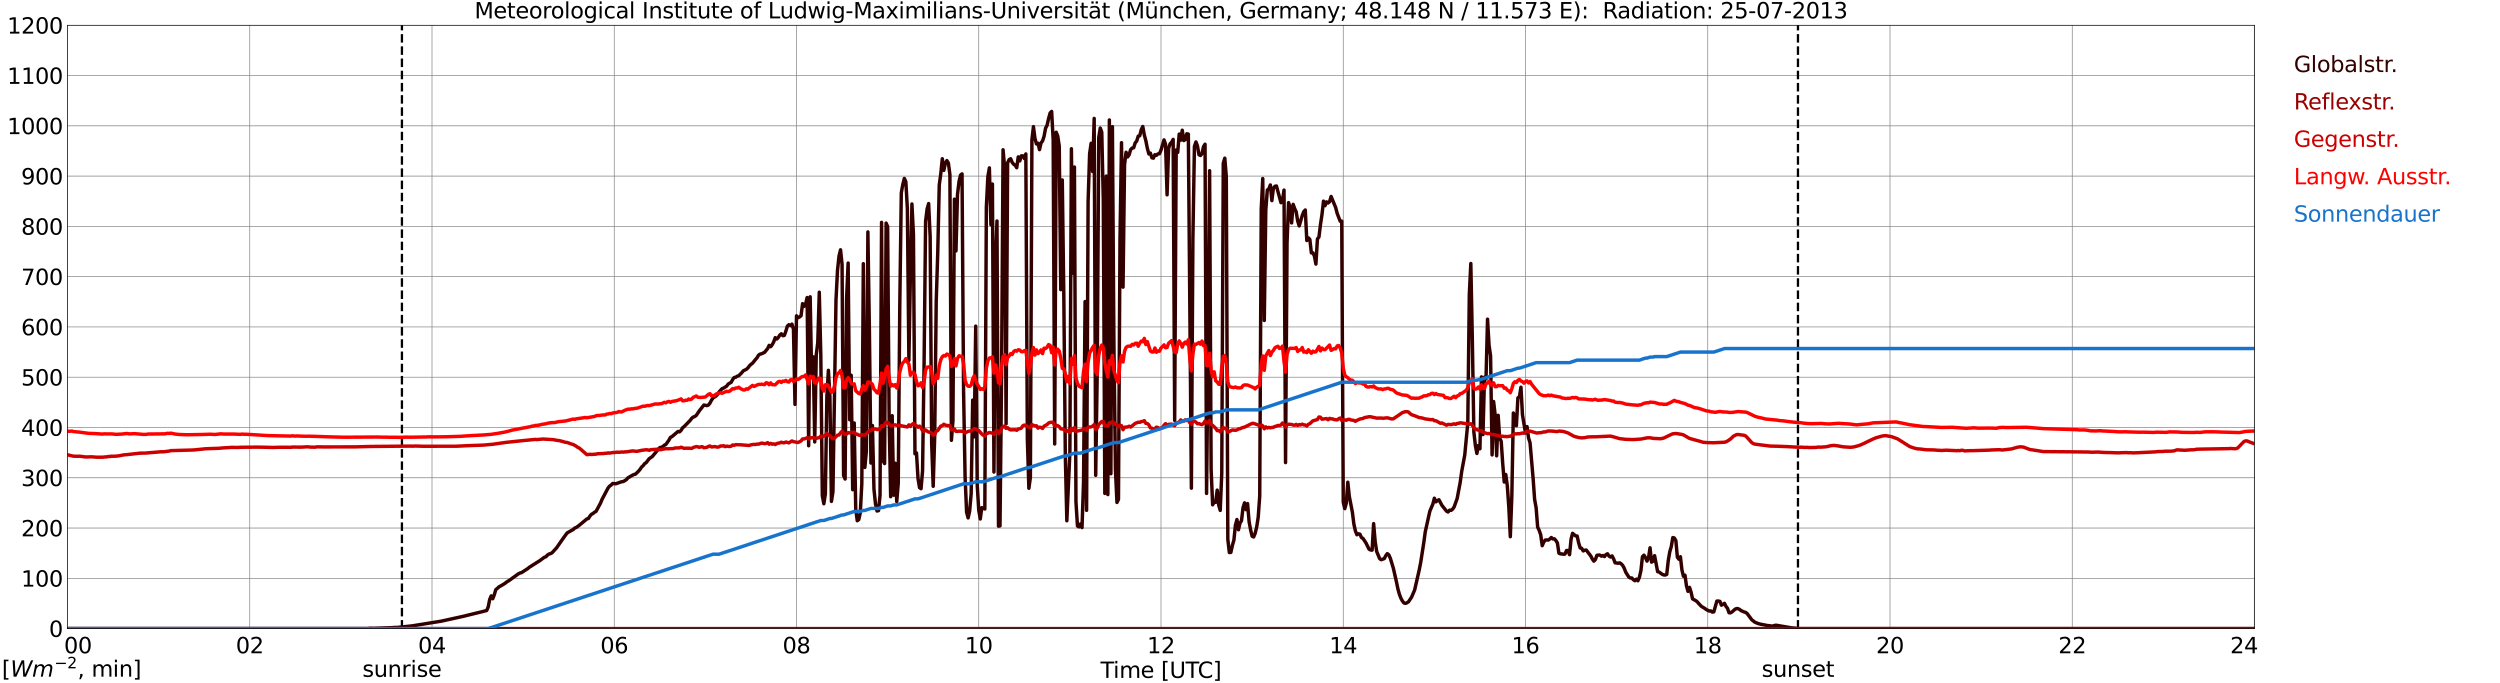 <?xml version="1.0" encoding="utf-8" standalone="no"?>
<!DOCTYPE svg PUBLIC "-//W3C//DTD SVG 1.1//EN"
  "http://www.w3.org/Graphics/SVG/1.1/DTD/svg11.dtd">
<svg xmlns:xlink="http://www.w3.org/1999/xlink" width="1085.4pt" height="296.64pt" viewBox="0 0 1085.4 296.64" xmlns="http://www.w3.org/2000/svg" version="1.1">
 <defs>
  <style type="text/css">*{stroke-linejoin: round; stroke-linecap: butt}</style>
 </defs>
 <g id="figure_1">
  <g id="patch_1">
   <path d="M 0 296.64 
L 1085.4 296.64 
L 1085.4 0 
L 0 0 
z
" style="fill: #ffffff"/>
  </g>
  <g id="axes_1">
   <g id="patch_2">
    <path d="M 29.306 272.909 
L 978.814 272.909 
L 978.814 10.976 
L 29.306 10.976 
z
" style="fill: #ffffff"/>
   </g>
   <g id="patch_3">
    <path d="M 978.814 272.909 
L 978.814 272.909 
L 978.814 10.976 
L 978.814 10.976 
z
" clip-path="url(#p6afc38936d)" style="fill: #d3d3d3; opacity: 0.25; stroke: #d3d3d3; stroke-linejoin: miter"/>
   </g>
   <g id="matplotlib.axis_1">
    <g id="xtick_1">
     <g id="line2d_1">
      <path d="M 29.306 272.909 
L 29.306 10.976 
" clip-path="url(#p6afc38936d)" style="fill: none; stroke: #808080; stroke-width: 0.3; stroke-linecap: square"/>
     </g>
     <g id="line2d_2"/>
     <g id="text_1">
      <!--    00 -->
      <g transform="translate(18.733 283.627) scale(0.095 -0.095)">
       <defs>
        <path id="DejaVuSans-20" transform="scale(0.016)"/>
        <path id="DejaVuSans-30" d="M 2034 4250 
Q 1547 4250 1301 3770 
Q 1056 3291 1056 2328 
Q 1056 1369 1301 889 
Q 1547 409 2034 409 
Q 2525 409 2770 889 
Q 3016 1369 3016 2328 
Q 3016 3291 2770 3770 
Q 2525 4250 2034 4250 
z
M 2034 4750 
Q 2819 4750 3233 4129 
Q 3647 3509 3647 2328 
Q 3647 1150 3233 529 
Q 2819 -91 2034 -91 
Q 1250 -91 836 529 
Q 422 1150 422 2328 
Q 422 3509 836 4129 
Q 1250 4750 2034 4750 
z
" transform="scale(0.016)"/>
       </defs>
       <use xlink:href="#DejaVuSans-20"/>
       <use xlink:href="#DejaVuSans-20" transform="translate(31.787 0)"/>
       <use xlink:href="#DejaVuSans-20" transform="translate(63.574 0)"/>
       <use xlink:href="#DejaVuSans-30" transform="translate(95.361 0)"/>
       <use xlink:href="#DejaVuSans-30" transform="translate(158.984 0)"/>
      </g>
     </g>
    </g>
    <g id="xtick_2">
     <g id="line2d_3">
      <path d="M 108.431 272.909 
L 108.431 10.976 
" clip-path="url(#p6afc38936d)" style="fill: none; stroke: #808080; stroke-width: 0.3; stroke-linecap: square"/>
     </g>
     <g id="line2d_4"/>
     <g id="text_2">
      <!-- 02 -->
      <g transform="translate(102.387 283.627) scale(0.095 -0.095)">
       <defs>
        <path id="DejaVuSans-32" d="M 1228 531 
L 3431 531 
L 3431 0 
L 469 0 
L 469 531 
Q 828 903 1448 1529 
Q 2069 2156 2228 2338 
Q 2531 2678 2651 2914 
Q 2772 3150 2772 3378 
Q 2772 3750 2511 3984 
Q 2250 4219 1831 4219 
Q 1534 4219 1204 4116 
Q 875 4013 500 3803 
L 500 4441 
Q 881 4594 1212 4672 
Q 1544 4750 1819 4750 
Q 2544 4750 2975 4387 
Q 3406 4025 3406 3419 
Q 3406 3131 3298 2873 
Q 3191 2616 2906 2266 
Q 2828 2175 2409 1742 
Q 1991 1309 1228 531 
z
" transform="scale(0.016)"/>
       </defs>
       <use xlink:href="#DejaVuSans-30"/>
       <use xlink:href="#DejaVuSans-32" transform="translate(63.623 0)"/>
      </g>
     </g>
    </g>
    <g id="xtick_3">
     <g id="line2d_5">
      <path d="M 187.557 272.909 
L 187.557 10.976 
" clip-path="url(#p6afc38936d)" style="fill: none; stroke: #808080; stroke-width: 0.3; stroke-linecap: square"/>
     </g>
     <g id="line2d_6"/>
     <g id="text_3">
      <!-- 04 -->
      <g transform="translate(181.513 283.627) scale(0.095 -0.095)">
       <defs>
        <path id="DejaVuSans-34" d="M 2419 4116 
L 825 1625 
L 2419 1625 
L 2419 4116 
z
M 2253 4666 
L 3047 4666 
L 3047 1625 
L 3713 1625 
L 3713 1100 
L 3047 1100 
L 3047 0 
L 2419 0 
L 2419 1100 
L 313 1100 
L 313 1709 
L 2253 4666 
z
" transform="scale(0.016)"/>
       </defs>
       <use xlink:href="#DejaVuSans-30"/>
       <use xlink:href="#DejaVuSans-34" transform="translate(63.623 0)"/>
      </g>
     </g>
    </g>
    <g id="xtick_4">
     <g id="line2d_7">
      <path d="M 266.683 272.909 
L 266.683 10.976 
" clip-path="url(#p6afc38936d)" style="fill: none; stroke: #808080; stroke-width: 0.3; stroke-linecap: square"/>
     </g>
     <g id="line2d_8"/>
     <g id="text_4">
      <!-- 06 -->
      <g transform="translate(260.638 283.627) scale(0.095 -0.095)">
       <defs>
        <path id="DejaVuSans-36" d="M 2113 2584 
Q 1688 2584 1439 2293 
Q 1191 2003 1191 1497 
Q 1191 994 1439 701 
Q 1688 409 2113 409 
Q 2538 409 2786 701 
Q 3034 994 3034 1497 
Q 3034 2003 2786 2293 
Q 2538 2584 2113 2584 
z
M 3366 4563 
L 3366 3988 
Q 3128 4100 2886 4159 
Q 2644 4219 2406 4219 
Q 1781 4219 1451 3797 
Q 1122 3375 1075 2522 
Q 1259 2794 1537 2939 
Q 1816 3084 2150 3084 
Q 2853 3084 3261 2657 
Q 3669 2231 3669 1497 
Q 3669 778 3244 343 
Q 2819 -91 2113 -91 
Q 1303 -91 875 529 
Q 447 1150 447 2328 
Q 447 3434 972 4092 
Q 1497 4750 2381 4750 
Q 2619 4750 2861 4703 
Q 3103 4656 3366 4563 
z
" transform="scale(0.016)"/>
       </defs>
       <use xlink:href="#DejaVuSans-30"/>
       <use xlink:href="#DejaVuSans-36" transform="translate(63.623 0)"/>
      </g>
     </g>
    </g>
    <g id="xtick_5">
     <g id="line2d_9">
      <path d="M 345.808 272.909 
L 345.808 10.976 
" clip-path="url(#p6afc38936d)" style="fill: none; stroke: #808080; stroke-width: 0.3; stroke-linecap: square"/>
     </g>
     <g id="line2d_10"/>
     <g id="text_5">
      <!-- 08 -->
      <g transform="translate(339.764 283.627) scale(0.095 -0.095)">
       <defs>
        <path id="DejaVuSans-38" d="M 2034 2216 
Q 1584 2216 1326 1975 
Q 1069 1734 1069 1313 
Q 1069 891 1326 650 
Q 1584 409 2034 409 
Q 2484 409 2743 651 
Q 3003 894 3003 1313 
Q 3003 1734 2745 1975 
Q 2488 2216 2034 2216 
z
M 1403 2484 
Q 997 2584 770 2862 
Q 544 3141 544 3541 
Q 544 4100 942 4425 
Q 1341 4750 2034 4750 
Q 2731 4750 3128 4425 
Q 3525 4100 3525 3541 
Q 3525 3141 3298 2862 
Q 3072 2584 2669 2484 
Q 3125 2378 3379 2068 
Q 3634 1759 3634 1313 
Q 3634 634 3220 271 
Q 2806 -91 2034 -91 
Q 1263 -91 848 271 
Q 434 634 434 1313 
Q 434 1759 690 2068 
Q 947 2378 1403 2484 
z
M 1172 3481 
Q 1172 3119 1398 2916 
Q 1625 2713 2034 2713 
Q 2441 2713 2670 2916 
Q 2900 3119 2900 3481 
Q 2900 3844 2670 4047 
Q 2441 4250 2034 4250 
Q 1625 4250 1398 4047 
Q 1172 3844 1172 3481 
z
" transform="scale(0.016)"/>
       </defs>
       <use xlink:href="#DejaVuSans-30"/>
       <use xlink:href="#DejaVuSans-38" transform="translate(63.623 0)"/>
      </g>
     </g>
    </g>
    <g id="xtick_6">
     <g id="line2d_11">
      <path d="M 424.934 272.909 
L 424.934 10.976 
" clip-path="url(#p6afc38936d)" style="fill: none; stroke: #808080; stroke-width: 0.3; stroke-linecap: square"/>
     </g>
     <g id="line2d_12"/>
     <g id="text_6">
      <!-- 10 -->
      <g transform="translate(418.89 283.627) scale(0.095 -0.095)">
       <defs>
        <path id="DejaVuSans-31" d="M 794 531 
L 1825 531 
L 1825 4091 
L 703 3866 
L 703 4441 
L 1819 4666 
L 2450 4666 
L 2450 531 
L 3481 531 
L 3481 0 
L 794 0 
L 794 531 
z
" transform="scale(0.016)"/>
       </defs>
       <use xlink:href="#DejaVuSans-31"/>
       <use xlink:href="#DejaVuSans-30" transform="translate(63.623 0)"/>
      </g>
     </g>
    </g>
    <g id="xtick_7">
     <g id="line2d_13">
      <path d="M 504.06 272.909 
L 504.06 10.976 
" clip-path="url(#p6afc38936d)" style="fill: none; stroke: #808080; stroke-width: 0.3; stroke-linecap: square"/>
     </g>
     <g id="line2d_14"/>
     <g id="text_7">
      <!-- 12 -->
      <g transform="translate(498.015 283.627) scale(0.095 -0.095)">
       <use xlink:href="#DejaVuSans-31"/>
       <use xlink:href="#DejaVuSans-32" transform="translate(63.623 0)"/>
      </g>
     </g>
    </g>
    <g id="xtick_8">
     <g id="line2d_15">
      <path d="M 583.185 272.909 
L 583.185 10.976 
" clip-path="url(#p6afc38936d)" style="fill: none; stroke: #808080; stroke-width: 0.3; stroke-linecap: square"/>
     </g>
     <g id="line2d_16"/>
     <g id="text_8">
      <!-- 14 -->
      <g transform="translate(577.141 283.627) scale(0.095 -0.095)">
       <use xlink:href="#DejaVuSans-31"/>
       <use xlink:href="#DejaVuSans-34" transform="translate(63.623 0)"/>
      </g>
     </g>
    </g>
    <g id="xtick_9">
     <g id="line2d_17">
      <path d="M 662.311 272.909 
L 662.311 10.976 
" clip-path="url(#p6afc38936d)" style="fill: none; stroke: #808080; stroke-width: 0.3; stroke-linecap: square"/>
     </g>
     <g id="line2d_18"/>
     <g id="text_9">
      <!-- 16 -->
      <g transform="translate(656.267 283.627) scale(0.095 -0.095)">
       <use xlink:href="#DejaVuSans-31"/>
       <use xlink:href="#DejaVuSans-36" transform="translate(63.623 0)"/>
      </g>
     </g>
    </g>
    <g id="xtick_10">
     <g id="line2d_19">
      <path d="M 741.437 272.909 
L 741.437 10.976 
" clip-path="url(#p6afc38936d)" style="fill: none; stroke: #808080; stroke-width: 0.3; stroke-linecap: square"/>
     </g>
     <g id="line2d_20"/>
     <g id="text_10">
      <!-- 18 -->
      <g transform="translate(735.392 283.627) scale(0.095 -0.095)">
       <use xlink:href="#DejaVuSans-31"/>
       <use xlink:href="#DejaVuSans-38" transform="translate(63.623 0)"/>
      </g>
     </g>
    </g>
    <g id="xtick_11">
     <g id="line2d_21">
      <path d="M 820.562 272.909 
L 820.562 10.976 
" clip-path="url(#p6afc38936d)" style="fill: none; stroke: #808080; stroke-width: 0.3; stroke-linecap: square"/>
     </g>
     <g id="line2d_22"/>
     <g id="text_11">
      <!-- 20 -->
      <g transform="translate(814.518 283.627) scale(0.095 -0.095)">
       <use xlink:href="#DejaVuSans-32"/>
       <use xlink:href="#DejaVuSans-30" transform="translate(63.623 0)"/>
      </g>
     </g>
    </g>
    <g id="xtick_12">
     <g id="line2d_23">
      <path d="M 899.688 272.909 
L 899.688 10.976 
" clip-path="url(#p6afc38936d)" style="fill: none; stroke: #808080; stroke-width: 0.3; stroke-linecap: square"/>
     </g>
     <g id="line2d_24"/>
     <g id="text_12">
      <!-- 22 -->
      <g transform="translate(893.644 283.627) scale(0.095 -0.095)">
       <use xlink:href="#DejaVuSans-32"/>
       <use xlink:href="#DejaVuSans-32" transform="translate(63.623 0)"/>
      </g>
     </g>
    </g>
    <g id="xtick_13">
     <g id="line2d_25">
      <path d="M 978.814 272.909 
L 978.814 10.976 
" clip-path="url(#p6afc38936d)" style="fill: none; stroke: #808080; stroke-width: 0.3; stroke-linecap: square"/>
     </g>
     <g id="line2d_26"/>
     <g id="text_13">
      <!-- 24    -->
      <g transform="translate(968.241 283.627) scale(0.095 -0.095)">
       <use xlink:href="#DejaVuSans-32"/>
       <use xlink:href="#DejaVuSans-34" transform="translate(63.623 0)"/>
       <use xlink:href="#DejaVuSans-20" transform="translate(127.246 0)"/>
       <use xlink:href="#DejaVuSans-20" transform="translate(159.033 0)"/>
       <use xlink:href="#DejaVuSans-20" transform="translate(190.82 0)"/>
      </g>
     </g>
    </g>
    <g id="text_14">
     <!-- Time [UTC] -->
     <g transform="translate(477.806 294.322) scale(0.095 -0.095)">
      <defs>
       <path id="DejaVuSans-54" d="M -19 4666 
L 3928 4666 
L 3928 4134 
L 2272 4134 
L 2272 0 
L 1638 0 
L 1638 4134 
L -19 4134 
L -19 4666 
z
" transform="scale(0.016)"/>
       <path id="DejaVuSans-69" d="M 603 3500 
L 1178 3500 
L 1178 0 
L 603 0 
L 603 3500 
z
M 603 4863 
L 1178 4863 
L 1178 4134 
L 603 4134 
L 603 4863 
z
" transform="scale(0.016)"/>
       <path id="DejaVuSans-6d" d="M 3328 2828 
Q 3544 3216 3844 3400 
Q 4144 3584 4550 3584 
Q 5097 3584 5394 3201 
Q 5691 2819 5691 2113 
L 5691 0 
L 5113 0 
L 5113 2094 
Q 5113 2597 4934 2840 
Q 4756 3084 4391 3084 
Q 3944 3084 3684 2787 
Q 3425 2491 3425 1978 
L 3425 0 
L 2847 0 
L 2847 2094 
Q 2847 2600 2669 2842 
Q 2491 3084 2119 3084 
Q 1678 3084 1418 2786 
Q 1159 2488 1159 1978 
L 1159 0 
L 581 0 
L 581 3500 
L 1159 3500 
L 1159 2956 
Q 1356 3278 1631 3431 
Q 1906 3584 2284 3584 
Q 2666 3584 2933 3390 
Q 3200 3197 3328 2828 
z
" transform="scale(0.016)"/>
       <path id="DejaVuSans-65" d="M 3597 1894 
L 3597 1613 
L 953 1613 
Q 991 1019 1311 708 
Q 1631 397 2203 397 
Q 2534 397 2845 478 
Q 3156 559 3463 722 
L 3463 178 
Q 3153 47 2828 -22 
Q 2503 -91 2169 -91 
Q 1331 -91 842 396 
Q 353 884 353 1716 
Q 353 2575 817 3079 
Q 1281 3584 2069 3584 
Q 2775 3584 3186 3129 
Q 3597 2675 3597 1894 
z
M 3022 2063 
Q 3016 2534 2758 2815 
Q 2500 3097 2075 3097 
Q 1594 3097 1305 2825 
Q 1016 2553 972 2059 
L 3022 2063 
z
" transform="scale(0.016)"/>
       <path id="DejaVuSans-5b" d="M 550 4863 
L 1875 4863 
L 1875 4416 
L 1125 4416 
L 1125 -397 
L 1875 -397 
L 1875 -844 
L 550 -844 
L 550 4863 
z
" transform="scale(0.016)"/>
       <path id="DejaVuSans-55" d="M 556 4666 
L 1191 4666 
L 1191 1831 
Q 1191 1081 1462 751 
Q 1734 422 2344 422 
Q 2950 422 3222 751 
Q 3494 1081 3494 1831 
L 3494 4666 
L 4128 4666 
L 4128 1753 
Q 4128 841 3676 375 
Q 3225 -91 2344 -91 
Q 1459 -91 1007 375 
Q 556 841 556 1753 
L 556 4666 
z
" transform="scale(0.016)"/>
       <path id="DejaVuSans-43" d="M 4122 4306 
L 4122 3641 
Q 3803 3938 3442 4084 
Q 3081 4231 2675 4231 
Q 1875 4231 1450 3742 
Q 1025 3253 1025 2328 
Q 1025 1406 1450 917 
Q 1875 428 2675 428 
Q 3081 428 3442 575 
Q 3803 722 4122 1019 
L 4122 359 
Q 3791 134 3420 21 
Q 3050 -91 2638 -91 
Q 1578 -91 968 557 
Q 359 1206 359 2328 
Q 359 3453 968 4101 
Q 1578 4750 2638 4750 
Q 3056 4750 3426 4639 
Q 3797 4528 4122 4306 
z
" transform="scale(0.016)"/>
       <path id="DejaVuSans-5d" d="M 1947 4863 
L 1947 -844 
L 622 -844 
L 622 -397 
L 1369 -397 
L 1369 4416 
L 622 4416 
L 622 4863 
L 1947 4863 
z
" transform="scale(0.016)"/>
      </defs>
      <use xlink:href="#DejaVuSans-54"/>
      <use xlink:href="#DejaVuSans-69" transform="translate(57.959 0)"/>
      <use xlink:href="#DejaVuSans-6d" transform="translate(85.742 0)"/>
      <use xlink:href="#DejaVuSans-65" transform="translate(183.154 0)"/>
      <use xlink:href="#DejaVuSans-20" transform="translate(244.678 0)"/>
      <use xlink:href="#DejaVuSans-5b" transform="translate(276.465 0)"/>
      <use xlink:href="#DejaVuSans-55" transform="translate(315.479 0)"/>
      <use xlink:href="#DejaVuSans-54" transform="translate(388.672 0)"/>
      <use xlink:href="#DejaVuSans-43" transform="translate(443.881 0)"/>
      <use xlink:href="#DejaVuSans-5d" transform="translate(513.705 0)"/>
     </g>
    </g>
   </g>
   <g id="matplotlib.axis_2">
    <g id="ytick_1">
     <g id="line2d_27">
      <path d="M 29.306 272.909 
L 978.814 272.909 
" clip-path="url(#p6afc38936d)" style="fill: none; stroke: #808080; stroke-width: 0.3; stroke-linecap: square"/>
     </g>
     <g id="line2d_28"/>
     <g id="text_15">
      <!-- 0 -->
      <g transform="translate(21.261 276.518) scale(0.095 -0.095)">
       <use xlink:href="#DejaVuSans-30"/>
      </g>
     </g>
    </g>
    <g id="ytick_2">
     <g id="line2d_29">
      <path d="M 29.306 251.081 
L 978.814 251.081 
" clip-path="url(#p6afc38936d)" style="fill: none; stroke: #808080; stroke-width: 0.3; stroke-linecap: square"/>
     </g>
     <g id="line2d_30"/>
     <g id="text_16">
      <!-- 100 -->
      <g transform="translate(9.173 254.69) scale(0.095 -0.095)">
       <use xlink:href="#DejaVuSans-31"/>
       <use xlink:href="#DejaVuSans-30" transform="translate(63.623 0)"/>
       <use xlink:href="#DejaVuSans-30" transform="translate(127.246 0)"/>
      </g>
     </g>
    </g>
    <g id="ytick_3">
     <g id="line2d_31">
      <path d="M 29.306 229.253 
L 978.814 229.253 
" clip-path="url(#p6afc38936d)" style="fill: none; stroke: #808080; stroke-width: 0.3; stroke-linecap: square"/>
     </g>
     <g id="line2d_32"/>
     <g id="text_17">
      <!-- 200 -->
      <g transform="translate(9.173 232.863) scale(0.095 -0.095)">
       <use xlink:href="#DejaVuSans-32"/>
       <use xlink:href="#DejaVuSans-30" transform="translate(63.623 0)"/>
       <use xlink:href="#DejaVuSans-30" transform="translate(127.246 0)"/>
      </g>
     </g>
    </g>
    <g id="ytick_4">
     <g id="line2d_33">
      <path d="M 29.306 207.426 
L 978.814 207.426 
" clip-path="url(#p6afc38936d)" style="fill: none; stroke: #808080; stroke-width: 0.3; stroke-linecap: square"/>
     </g>
     <g id="line2d_34"/>
     <g id="text_18">
      <!-- 300 -->
      <g transform="translate(9.173 211.035) scale(0.095 -0.095)">
       <defs>
        <path id="DejaVuSans-33" d="M 2597 2516 
Q 3050 2419 3304 2112 
Q 3559 1806 3559 1356 
Q 3559 666 3084 287 
Q 2609 -91 1734 -91 
Q 1441 -91 1130 -33 
Q 819 25 488 141 
L 488 750 
Q 750 597 1062 519 
Q 1375 441 1716 441 
Q 2309 441 2620 675 
Q 2931 909 2931 1356 
Q 2931 1769 2642 2001 
Q 2353 2234 1838 2234 
L 1294 2234 
L 1294 2753 
L 1863 2753 
Q 2328 2753 2575 2939 
Q 2822 3125 2822 3475 
Q 2822 3834 2567 4026 
Q 2313 4219 1838 4219 
Q 1578 4219 1281 4162 
Q 984 4106 628 3988 
L 628 4550 
Q 988 4650 1302 4700 
Q 1616 4750 1894 4750 
Q 2613 4750 3031 4423 
Q 3450 4097 3450 3541 
Q 3450 3153 3228 2886 
Q 3006 2619 2597 2516 
z
" transform="scale(0.016)"/>
       </defs>
       <use xlink:href="#DejaVuSans-33"/>
       <use xlink:href="#DejaVuSans-30" transform="translate(63.623 0)"/>
       <use xlink:href="#DejaVuSans-30" transform="translate(127.246 0)"/>
      </g>
     </g>
    </g>
    <g id="ytick_5">
     <g id="line2d_35">
      <path d="M 29.306 185.598 
L 978.814 185.598 
" clip-path="url(#p6afc38936d)" style="fill: none; stroke: #808080; stroke-width: 0.3; stroke-linecap: square"/>
     </g>
     <g id="line2d_36"/>
     <g id="text_19">
      <!-- 400 -->
      <g transform="translate(9.173 189.207) scale(0.095 -0.095)">
       <use xlink:href="#DejaVuSans-34"/>
       <use xlink:href="#DejaVuSans-30" transform="translate(63.623 0)"/>
       <use xlink:href="#DejaVuSans-30" transform="translate(127.246 0)"/>
      </g>
     </g>
    </g>
    <g id="ytick_6">
     <g id="line2d_37">
      <path d="M 29.306 163.77 
L 978.814 163.77 
" clip-path="url(#p6afc38936d)" style="fill: none; stroke: #808080; stroke-width: 0.3; stroke-linecap: square"/>
     </g>
     <g id="line2d_38"/>
     <g id="text_20">
      <!-- 500 -->
      <g transform="translate(9.173 167.379) scale(0.095 -0.095)">
       <defs>
        <path id="DejaVuSans-35" d="M 691 4666 
L 3169 4666 
L 3169 4134 
L 1269 4134 
L 1269 2991 
Q 1406 3038 1543 3061 
Q 1681 3084 1819 3084 
Q 2600 3084 3056 2656 
Q 3513 2228 3513 1497 
Q 3513 744 3044 326 
Q 2575 -91 1722 -91 
Q 1428 -91 1123 -41 
Q 819 9 494 109 
L 494 744 
Q 775 591 1075 516 
Q 1375 441 1709 441 
Q 2250 441 2565 725 
Q 2881 1009 2881 1497 
Q 2881 1984 2565 2268 
Q 2250 2553 1709 2553 
Q 1456 2553 1204 2497 
Q 953 2441 691 2322 
L 691 4666 
z
" transform="scale(0.016)"/>
       </defs>
       <use xlink:href="#DejaVuSans-35"/>
       <use xlink:href="#DejaVuSans-30" transform="translate(63.623 0)"/>
       <use xlink:href="#DejaVuSans-30" transform="translate(127.246 0)"/>
      </g>
     </g>
    </g>
    <g id="ytick_7">
     <g id="line2d_39">
      <path d="M 29.306 141.942 
L 978.814 141.942 
" clip-path="url(#p6afc38936d)" style="fill: none; stroke: #808080; stroke-width: 0.3; stroke-linecap: square"/>
     </g>
     <g id="line2d_40"/>
     <g id="text_21">
      <!-- 600 -->
      <g transform="translate(9.173 145.551) scale(0.095 -0.095)">
       <use xlink:href="#DejaVuSans-36"/>
       <use xlink:href="#DejaVuSans-30" transform="translate(63.623 0)"/>
       <use xlink:href="#DejaVuSans-30" transform="translate(127.246 0)"/>
      </g>
     </g>
    </g>
    <g id="ytick_8">
     <g id="line2d_41">
      <path d="M 29.306 120.114 
L 978.814 120.114 
" clip-path="url(#p6afc38936d)" style="fill: none; stroke: #808080; stroke-width: 0.3; stroke-linecap: square"/>
     </g>
     <g id="line2d_42"/>
     <g id="text_22">
      <!-- 700 -->
      <g transform="translate(9.173 123.724) scale(0.095 -0.095)">
       <defs>
        <path id="DejaVuSans-37" d="M 525 4666 
L 3525 4666 
L 3525 4397 
L 1831 0 
L 1172 0 
L 2766 4134 
L 525 4134 
L 525 4666 
z
" transform="scale(0.016)"/>
       </defs>
       <use xlink:href="#DejaVuSans-37"/>
       <use xlink:href="#DejaVuSans-30" transform="translate(63.623 0)"/>
       <use xlink:href="#DejaVuSans-30" transform="translate(127.246 0)"/>
      </g>
     </g>
    </g>
    <g id="ytick_9">
     <g id="line2d_43">
      <path d="M 29.306 98.287 
L 978.814 98.287 
" clip-path="url(#p6afc38936d)" style="fill: none; stroke: #808080; stroke-width: 0.3; stroke-linecap: square"/>
     </g>
     <g id="line2d_44"/>
     <g id="text_23">
      <!-- 800 -->
      <g transform="translate(9.173 101.896) scale(0.095 -0.095)">
       <use xlink:href="#DejaVuSans-38"/>
       <use xlink:href="#DejaVuSans-30" transform="translate(63.623 0)"/>
       <use xlink:href="#DejaVuSans-30" transform="translate(127.246 0)"/>
      </g>
     </g>
    </g>
    <g id="ytick_10">
     <g id="line2d_45">
      <path d="M 29.306 76.459 
L 978.814 76.459 
" clip-path="url(#p6afc38936d)" style="fill: none; stroke: #808080; stroke-width: 0.3; stroke-linecap: square"/>
     </g>
     <g id="line2d_46"/>
     <g id="text_24">
      <!-- 900 -->
      <g transform="translate(9.173 80.068) scale(0.095 -0.095)">
       <defs>
        <path id="DejaVuSans-39" d="M 703 97 
L 703 672 
Q 941 559 1184 500 
Q 1428 441 1663 441 
Q 2288 441 2617 861 
Q 2947 1281 2994 2138 
Q 2813 1869 2534 1725 
Q 2256 1581 1919 1581 
Q 1219 1581 811 2004 
Q 403 2428 403 3163 
Q 403 3881 828 4315 
Q 1253 4750 1959 4750 
Q 2769 4750 3195 4129 
Q 3622 3509 3622 2328 
Q 3622 1225 3098 567 
Q 2575 -91 1691 -91 
Q 1453 -91 1209 -44 
Q 966 3 703 97 
z
M 1959 2075 
Q 2384 2075 2632 2365 
Q 2881 2656 2881 3163 
Q 2881 3666 2632 3958 
Q 2384 4250 1959 4250 
Q 1534 4250 1286 3958 
Q 1038 3666 1038 3163 
Q 1038 2656 1286 2365 
Q 1534 2075 1959 2075 
z
" transform="scale(0.016)"/>
       </defs>
       <use xlink:href="#DejaVuSans-39"/>
       <use xlink:href="#DejaVuSans-30" transform="translate(63.623 0)"/>
       <use xlink:href="#DejaVuSans-30" transform="translate(127.246 0)"/>
      </g>
     </g>
    </g>
    <g id="ytick_11">
     <g id="line2d_47">
      <path d="M 29.306 54.631 
L 978.814 54.631 
" clip-path="url(#p6afc38936d)" style="fill: none; stroke: #808080; stroke-width: 0.3; stroke-linecap: square"/>
     </g>
     <g id="line2d_48"/>
     <g id="text_25">
      <!-- 1000 -->
      <g transform="translate(3.128 58.24) scale(0.095 -0.095)">
       <use xlink:href="#DejaVuSans-31"/>
       <use xlink:href="#DejaVuSans-30" transform="translate(63.623 0)"/>
       <use xlink:href="#DejaVuSans-30" transform="translate(127.246 0)"/>
       <use xlink:href="#DejaVuSans-30" transform="translate(190.869 0)"/>
      </g>
     </g>
    </g>
    <g id="ytick_12">
     <g id="line2d_49">
      <path d="M 29.306 32.803 
L 978.814 32.803 
" clip-path="url(#p6afc38936d)" style="fill: none; stroke: #808080; stroke-width: 0.3; stroke-linecap: square"/>
     </g>
     <g id="line2d_50"/>
     <g id="text_26">
      <!-- 1100 -->
      <g transform="translate(3.128 36.413) scale(0.095 -0.095)">
       <use xlink:href="#DejaVuSans-31"/>
       <use xlink:href="#DejaVuSans-31" transform="translate(63.623 0)"/>
       <use xlink:href="#DejaVuSans-30" transform="translate(127.246 0)"/>
       <use xlink:href="#DejaVuSans-30" transform="translate(190.869 0)"/>
      </g>
     </g>
    </g>
    <g id="ytick_13">
     <g id="line2d_51">
      <path d="M 29.306 10.976 
L 978.814 10.976 
" clip-path="url(#p6afc38936d)" style="fill: none; stroke: #808080; stroke-width: 0.3; stroke-linecap: square"/>
     </g>
     <g id="line2d_52"/>
     <g id="text_27">
      <!-- 1200 -->
      <g transform="translate(3.128 14.585) scale(0.095 -0.095)">
       <use xlink:href="#DejaVuSans-31"/>
       <use xlink:href="#DejaVuSans-32" transform="translate(63.623 0)"/>
       <use xlink:href="#DejaVuSans-30" transform="translate(127.246 0)"/>
       <use xlink:href="#DejaVuSans-30" transform="translate(190.869 0)"/>
      </g>
     </g>
    </g>
   </g>
   <g id="line2d_53">
    <path d="M 174.501 272.909 
L 174.501 10.976 
" clip-path="url(#p6afc38936d)" style="fill: none; stroke-dasharray: 3.7,1.6; stroke-dashoffset: 0; stroke: #000000"/>
   </g>
   <g id="line2d_54">
    <path d="M 780.604 272.909 
L 780.604 10.976 
" clip-path="url(#p6afc38936d)" style="fill: none; stroke-dasharray: 3.7,1.6; stroke-dashoffset: 0; stroke: #000000"/>
   </g>
   <g id="line2d_55">
    <path d="M 29.306 272.909 
L 159.863 272.909 
L 160.523 272.771 
L 162.501 272.791 
L 170.413 272.49 
L 171.073 272.409 
L 172.391 272.409 
L 175.029 272.147 
L 178.985 271.726 
L 182.282 271.182 
L 183.601 270.981 
L 191.513 269.696 
L 201.404 267.524 
L 202.723 267.183 
L 206.02 266.378 
L 209.317 265.575 
L 211.295 265.053 
L 211.954 263.545 
L 212.614 260.229 
L 213.273 258.701 
L 213.932 259.947 
L 214.592 258.258 
L 215.251 255.988 
L 215.91 255.486 
L 216.57 254.842 
L 217.889 254.098 
L 219.207 253.294 
L 219.867 252.751 
L 221.186 251.928 
L 224.482 249.555 
L 225.142 249.093 
L 225.801 248.772 
L 226.461 248.59 
L 229.098 246.881 
L 229.757 246.32 
L 234.373 243.404 
L 236.351 241.937 
L 237.011 241.717 
L 237.67 240.994 
L 238.329 240.551 
L 238.989 240.37 
L 239.648 240.03 
L 241.626 237.877 
L 242.945 235.967 
L 244.264 234.079 
L 245.583 232.231 
L 246.242 231.366 
L 248.88 229.878 
L 249.539 229.236 
L 250.198 229.013 
L 251.517 228.029 
L 254.814 225.296 
L 255.473 225.095 
L 256.133 224.05 
L 256.792 223.286 
L 257.451 222.945 
L 258.111 222.382 
L 258.77 222.039 
L 260.089 219.608 
L 260.748 218.381 
L 261.408 216.755 
L 264.045 211.789 
L 264.705 211.025 
L 265.364 210.562 
L 266.023 209.901 
L 267.342 210.04 
L 269.32 209.338 
L 269.98 209.137 
L 270.639 209.056 
L 271.958 208.231 
L 272.617 207.467 
L 274.595 206.323 
L 275.255 206 
L 275.914 205.841 
L 277.233 204.553 
L 277.892 203.769 
L 278.552 202.765 
L 279.211 202.202 
L 279.87 201.298 
L 280.53 200.875 
L 281.849 199.146 
L 283.167 198.243 
L 284.486 196.654 
L 285.805 195.027 
L 286.464 194.322 
L 287.124 194.183 
L 287.783 193.881 
L 288.442 193.277 
L 289.102 192.956 
L 290.42 191.087 
L 291.08 189.88 
L 291.739 189.559 
L 294.377 187.309 
L 295.036 187.49 
L 295.696 186.846 
L 296.355 185.72 
L 297.014 185.218 
L 299.652 182.505 
L 300.311 181.601 
L 300.971 181.077 
L 301.63 180.837 
L 302.289 180.355 
L 303.608 178.384 
L 304.927 176.696 
L 305.586 175.852 
L 306.905 176.094 
L 307.564 175.871 
L 308.224 175.029 
L 308.883 173.782 
L 309.543 172.796 
L 310.861 171.953 
L 311.521 171.248 
L 312.18 170.183 
L 313.499 168.736 
L 314.158 168.496 
L 315.477 167.651 
L 316.136 166.747 
L 317.455 165.964 
L 318.114 164.737 
L 318.774 163.892 
L 319.433 163.772 
L 320.093 163.329 
L 320.752 163.109 
L 322.071 161.781 
L 322.73 160.978 
L 324.049 160.334 
L 324.708 159.732 
L 325.368 158.848 
L 326.027 158.184 
L 326.686 157.722 
L 328.005 156.074 
L 328.665 155.351 
L 329.324 154.205 
L 329.983 153.742 
L 330.643 153.603 
L 331.961 152.959 
L 333.28 151.311 
L 333.94 149.944 
L 334.599 150.527 
L 335.258 149.663 
L 335.918 148.436 
L 336.577 146.587 
L 337.236 147.19 
L 337.896 146.526 
L 338.555 145.483 
L 339.215 144.92 
L 339.874 145.742 
L 340.533 145.603 
L 341.193 143.774 
L 341.852 141.562 
L 342.512 140.98 
L 343.171 141.381 
L 343.83 140.718 
L 344.49 142.97 
L 345.149 175.59 
L 345.808 137.12 
L 346.468 137.946 
L 347.127 137.623 
L 347.787 137.059 
L 348.446 131.834 
L 349.105 132.999 
L 349.765 132.056 
L 350.424 129.182 
L 351.083 193.519 
L 351.743 128.861 
L 352.402 163.711 
L 353.062 154.928 
L 353.721 191.871 
L 354.38 154.124 
L 355.04 148.779 
L 355.699 126.87 
L 356.359 154.105 
L 357.018 215.207 
L 357.677 218.704 
L 358.337 214.443 
L 358.996 171.953 
L 359.655 160.777 
L 360.315 172.313 
L 360.974 217.698 
L 361.634 213.478 
L 362.952 130.267 
L 363.612 117.384 
L 364.271 111.132 
L 364.93 108.458 
L 365.59 114.749 
L 366.249 206.402 
L 366.909 207.971 
L 367.568 129.262 
L 368.227 114.208 
L 368.887 182.223 
L 369.546 162.888 
L 370.206 212.614 
L 370.865 183.631 
L 371.524 221.094 
L 372.184 226.08 
L 372.843 225.577 
L 373.502 222.583 
L 374.162 209.979 
L 374.821 114.489 
L 375.481 202.946 
L 376.14 195.931 
L 376.799 100.701 
L 377.459 143.453 
L 378.118 201.037 
L 378.777 184.755 
L 379.437 212.352 
L 380.096 218.743 
L 380.756 221.858 
L 381.415 221.699 
L 382.074 215.026 
L 382.734 96.54 
L 383.393 200.072 
L 384.053 201.257 
L 384.712 96.861 
L 385.371 98.37 
L 386.031 182.544 
L 386.69 215.648 
L 387.349 180.475 
L 388.009 215.004 
L 388.668 201.117 
L 389.328 217.778 
L 389.987 209.739 
L 390.646 132.698 
L 391.306 83.736 
L 391.965 80.078 
L 392.624 77.465 
L 393.284 78.893 
L 393.943 90.651 
L 394.603 156.456 
L 395.262 119.113 
L 395.921 88.56 
L 396.581 101.766 
L 397.24 197.016 
L 397.899 196.654 
L 398.559 207.69 
L 399.218 211.708 
L 399.878 212.171 
L 400.537 204.433 
L 401.196 158.226 
L 401.856 96.097 
L 402.515 90.712 
L 403.175 88.379 
L 403.834 102.711 
L 404.493 192.574 
L 405.153 211.125 
L 405.812 189.398 
L 406.471 130.91 
L 407.131 109.705 
L 407.79 80.259 
L 408.45 75.416 
L 409.109 68.924 
L 409.768 73.968 
L 410.428 70.873 
L 411.087 69.727 
L 411.746 70.773 
L 412.406 75.758 
L 413.065 191.168 
L 413.725 182.666 
L 414.384 86.471 
L 415.043 108.941 
L 415.703 84.441 
L 416.362 78.834 
L 417.022 76.018 
L 417.681 75.496 
L 418.34 169.561 
L 419 206.985 
L 419.659 222.382 
L 420.318 224.853 
L 420.978 221.919 
L 421.637 214.362 
L 422.297 173.702 
L 422.956 189.66 
L 423.615 141.602 
L 424.275 210.765 
L 424.934 221.498 
L 425.593 225.316 
L 426.253 220.411 
L 427.572 220.974 
L 428.231 89.927 
L 428.89 76.701 
L 429.55 72.884 
L 430.209 97.564 
L 430.869 79.899 
L 431.528 204.935 
L 432.187 113.966 
L 432.847 95.958 
L 433.506 228.452 
L 434.165 228.31 
L 434.825 164.857 
L 435.484 65.026 
L 436.144 72.502 
L 436.803 184.033 
L 437.462 70.692 
L 438.122 69.286 
L 438.781 68.924 
L 439.44 70.491 
L 440.1 71.316 
L 440.759 71.757 
L 441.419 72.822 
L 442.078 68.121 
L 442.737 69.869 
L 443.397 67.678 
L 444.056 67.658 
L 444.716 68.824 
L 445.375 66.833 
L 446.034 190.625 
L 446.694 211.99 
L 447.353 207.247 
L 448.012 60.704 
L 448.672 54.976 
L 449.331 60.06 
L 449.991 62.491 
L 450.65 62.19 
L 451.309 64.964 
L 451.969 62.07 
L 452.628 61.225 
L 453.287 59.195 
L 453.947 55.659 
L 454.606 54.391 
L 455.266 51.438 
L 455.925 49.045 
L 456.584 48.382 
L 457.244 60.623 
L 457.903 192.755 
L 458.563 57.408 
L 459.222 59.014 
L 459.881 63.417 
L 460.541 125.764 
L 461.2 78.129 
L 461.859 128.036 
L 462.519 198.162 
L 463.178 226.099 
L 464.497 196.433 
L 465.156 64.582 
L 465.816 118.65 
L 466.475 72.521 
L 467.134 217.84 
L 467.794 228.371 
L 468.453 228.753 
L 469.113 227.446 
L 469.772 229.055 
L 470.431 209.115 
L 471.091 130.93 
L 471.75 221.576 
L 472.409 87.615 
L 473.069 66.674 
L 473.728 62.21 
L 474.388 74.492 
L 475.047 51.418 
L 475.706 206.363 
L 476.366 162.286 
L 477.025 59.778 
L 477.685 55.598 
L 478.344 57.447 
L 479.003 86.45 
L 479.663 214.221 
L 480.322 76.441 
L 480.981 214.725 
L 481.641 52.082 
L 482.3 205.679 
L 482.96 54.976 
L 483.619 149.562 
L 484.278 203.99 
L 484.938 218.141 
L 485.597 216.794 
L 486.256 103.696 
L 486.916 61.95 
L 487.575 124.659 
L 488.235 71.517 
L 488.894 66.11 
L 489.553 68.14 
L 490.213 67.215 
L 490.872 64.964 
L 491.532 64.281 
L 492.191 64.161 
L 492.85 62.05 
L 493.51 61.245 
L 494.169 59.115 
L 494.828 58.955 
L 495.488 56.321 
L 496.147 54.915 
L 496.807 58.573 
L 497.466 61.044 
L 498.125 64.362 
L 498.785 66.833 
L 499.444 66.473 
L 500.103 68.503 
L 500.763 68.662 
L 501.422 67.156 
L 502.082 67.438 
L 502.741 66.794 
L 503.4 66.733 
L 504.06 65.146 
L 505.379 60.743 
L 506.038 62.633 
L 506.697 84.581 
L 507.357 64.421 
L 508.016 62.413 
L 508.675 61.749 
L 509.335 60.523 
L 509.994 182.524 
L 510.654 65.104 
L 511.313 66.169 
L 511.972 58.211 
L 512.632 60.863 
L 513.291 56.543 
L 513.95 61.025 
L 514.61 60.603 
L 515.269 58.071 
L 515.929 58.231 
L 517.247 211.95 
L 517.907 103.715 
L 518.566 63.578 
L 519.226 61.627 
L 519.885 63.356 
L 520.544 67.176 
L 521.204 67.516 
L 521.863 66.674 
L 522.522 63.657 
L 523.182 62.614 
L 523.841 214.221 
L 524.501 153.461 
L 525.16 74.11 
L 525.819 203.811 
L 526.479 219.167 
L 527.138 217.999 
L 527.797 218.099 
L 528.457 212.795 
L 529.116 219.326 
L 529.776 221.598 
L 530.435 205.518 
L 531.094 70.893 
L 531.754 68.682 
L 532.413 76.723 
L 533.073 234.18 
L 533.732 239.888 
L 534.391 239.827 
L 535.051 236.793 
L 535.71 234.501 
L 536.369 228.029 
L 537.029 225.558 
L 537.688 230 
L 538.348 227.125 
L 539.007 226.06 
L 539.666 220.433 
L 540.326 218.322 
L 540.985 221.275 
L 541.644 218.643 
L 542.304 226.481 
L 542.963 230.059 
L 543.623 232.813 
L 544.282 233.115 
L 544.941 231.547 
L 545.601 228.812 
L 546.26 224.552 
L 546.919 215.408 
L 547.579 90.691 
L 548.238 77.526 
L 548.898 139.131 
L 549.557 91.254 
L 550.216 82.49 
L 550.876 82.008 
L 551.535 80.301 
L 552.195 87.093 
L 552.854 81.728 
L 553.513 80.883 
L 554.173 80.742 
L 556.151 87.997 
L 556.81 86.893 
L 557.47 82.531 
L 558.129 200.836 
L 558.788 105.304 
L 559.448 87.977 
L 560.107 90.088 
L 560.766 96.781 
L 561.426 88.722 
L 562.085 90.531 
L 562.745 91.957 
L 563.404 95.938 
L 564.063 98.088 
L 565.382 93.585 
L 566.042 91.898 
L 566.701 91.173 
L 567.36 104.418 
L 568.02 103.253 
L 568.679 103.916 
L 569.338 109.786 
L 569.998 109.746 
L 570.657 111.132 
L 571.317 114.649 
L 571.976 103.757 
L 572.635 102.912 
L 573.295 97.486 
L 573.954 93.124 
L 574.613 87.336 
L 575.273 89.305 
L 575.932 87.637 
L 576.592 88.139 
L 577.251 87.556 
L 577.91 85.306 
L 579.889 90.088 
L 580.548 92.642 
L 581.867 96.058 
L 582.526 95.997 
L 583.185 218.021 
L 583.845 220.834 
L 584.504 218.481 
L 585.164 209.357 
L 585.823 215.548 
L 587.142 222.34 
L 587.801 227.568 
L 588.46 230.502 
L 589.12 232.169 
L 589.779 231.748 
L 590.439 231.929 
L 591.098 233.396 
L 591.757 233.759 
L 593.076 235.767 
L 594.395 238.46 
L 595.054 238.783 
L 595.714 238.842 
L 596.373 227.346 
L 597.032 235.044 
L 597.692 239.425 
L 599.011 242.581 
L 599.67 243.003 
L 600.989 242.52 
L 601.648 241.254 
L 602.307 240.37 
L 602.967 240.892 
L 603.626 242.38 
L 604.945 246.742 
L 606.264 252.55 
L 606.923 255.726 
L 607.582 258.077 
L 608.242 259.766 
L 608.901 260.971 
L 609.561 261.796 
L 610.22 261.958 
L 610.879 261.696 
L 611.539 261.233 
L 612.858 259.242 
L 614.176 256.169 
L 616.154 247.525 
L 616.814 244.168 
L 618.133 235.708 
L 618.792 230.884 
L 620.77 221.958 
L 622.089 218.844 
L 622.748 216.312 
L 623.408 217.879 
L 624.067 217.338 
L 624.726 216.975 
L 626.045 219.426 
L 628.023 221.919 
L 628.683 222.281 
L 629.342 221.498 
L 630.001 221.576 
L 630.661 221.055 
L 631.32 220.11 
L 632.639 216.432 
L 633.958 209.418 
L 634.617 204.653 
L 635.936 197.54 
L 637.255 183.651 
L 637.914 127.916 
L 638.573 114.409 
L 639.233 147.591 
L 639.892 187.63 
L 640.552 193.458 
L 641.211 196.876 
L 641.87 193.419 
L 642.53 194.846 
L 643.189 163.632 
L 643.848 188.675 
L 644.508 163.753 
L 645.167 164.495 
L 645.827 138.568 
L 646.486 149.864 
L 647.145 154.506 
L 647.805 197.498 
L 648.464 174.324 
L 649.123 179.973 
L 649.783 197.9 
L 650.442 180.313 
L 651.102 190.142 
L 651.761 191.609 
L 652.42 201.277 
L 653.08 209.277 
L 653.739 206 
L 654.399 210.844 
L 655.058 220.009 
L 655.717 233.014 
L 656.377 215.327 
L 657.036 179.309 
L 657.695 181.119 
L 658.355 184.816 
L 659.014 172.737 
L 659.674 172.294 
L 660.333 168.114 
L 660.992 180.093 
L 662.311 187.973 
L 662.97 185.198 
L 663.63 190.123 
L 664.289 192.253 
L 665.608 207.629 
L 666.267 216.814 
L 666.927 220.511 
L 667.586 228.834 
L 668.246 230.26 
L 668.905 232.15 
L 669.564 236.913 
L 670.224 235.385 
L 670.883 234.481 
L 671.542 234.42 
L 672.202 234.481 
L 672.861 233.999 
L 673.521 233.377 
L 674.18 233.979 
L 674.839 233.938 
L 675.499 234.682 
L 676.158 235.727 
L 676.817 240.169 
L 677.477 240.471 
L 678.136 240.49 
L 678.796 240.652 
L 679.455 240.532 
L 680.114 239.004 
L 680.774 239.023 
L 681.433 240.813 
L 682.092 234.099 
L 682.752 231.547 
L 684.071 232.672 
L 684.73 232.713 
L 685.389 235.688 
L 686.049 237.897 
L 686.708 238.059 
L 687.368 239.185 
L 688.027 238.884 
L 688.686 238.803 
L 690.664 241.396 
L 691.324 242.701 
L 691.983 243.627 
L 692.643 242.944 
L 693.302 241.114 
L 693.961 240.973 
L 694.621 240.994 
L 695.28 241.477 
L 695.939 241.195 
L 696.599 241.636 
L 697.258 240.772 
L 697.918 240.431 
L 698.577 241.435 
L 699.236 241.837 
L 699.896 241.355 
L 700.555 242.621 
L 701.215 244.349 
L 702.533 244.531 
L 703.193 244.369 
L 703.852 244.773 
L 704.511 245.495 
L 705.171 246.681 
L 705.83 248.431 
L 707.149 250.5 
L 707.808 250.944 
L 708.468 250.944 
L 709.127 251.666 
L 709.786 252.129 
L 710.446 251.465 
L 711.105 252.148 
L 711.765 250.62 
L 712.424 247.726 
L 713.083 241.697 
L 713.743 241.034 
L 714.402 242.079 
L 715.062 243.607 
L 715.721 242.239 
L 716.38 237.838 
L 717.04 244.048 
L 717.699 243.647 
L 718.358 241.254 
L 719.677 248.189 
L 720.337 248.37 
L 721.655 249.335 
L 722.315 249.616 
L 722.974 249.656 
L 723.633 249.374 
L 724.293 243.385 
L 724.952 239.547 
L 725.612 237.275 
L 726.271 233.396 
L 726.93 233.577 
L 727.59 234.701 
L 728.249 241.918 
L 728.909 242.802 
L 729.568 241.717 
L 730.227 247.466 
L 730.887 250.18 
L 731.546 249.736 
L 732.205 254.399 
L 732.865 256.752 
L 733.524 255.023 
L 734.184 257.033 
L 734.843 260.006 
L 736.162 260.731 
L 736.821 261.233 
L 738.14 262.72 
L 738.799 263.344 
L 740.118 264.127 
L 740.777 264.63 
L 742.096 265.293 
L 742.756 265.232 
L 743.415 265.756 
L 744.074 265.636 
L 745.393 260.971 
L 746.052 260.952 
L 746.712 261.093 
L 747.371 262.741 
L 748.031 262.418 
L 748.69 261.936 
L 749.349 263.263 
L 750.009 264.108 
L 750.668 266.018 
L 751.327 266.077 
L 751.987 265.655 
L 753.306 264.49 
L 753.965 264.208 
L 754.624 264.267 
L 755.284 264.61 
L 755.943 265.132 
L 757.262 265.695 
L 757.921 265.896 
L 758.581 266.419 
L 760.559 269.091 
L 761.878 270.117 
L 763.196 270.68 
L 764.515 271.043 
L 766.493 271.403 
L 767.153 271.564 
L 768.471 271.684 
L 769.131 271.826 
L 769.79 271.765 
L 770.449 271.545 
L 771.109 271.444 
L 777.703 272.568 
L 781 272.909 
L 978.154 272.909 
L 978.154 272.909 
" clip-path="url(#p6afc38936d)" style="fill: none; stroke: #330000; stroke-width: 1.5; stroke-linecap: square"/>
   </g>
   <g id="line2d_56">
    <path d="M 29.306 272.909 
L 978.154 272.909 
L 978.154 272.909 
" clip-path="url(#p6afc38936d)" style="fill: none; stroke: #990000; stroke-width: 1.5; stroke-linecap: square"/>
   </g>
   <g id="line2d_57">
    <path d="M 29.306 197.439 
L 30.625 197.778 
L 31.943 198.064 
L 33.921 198.103 
L 34.581 198.068 
L 37.218 198.4 
L 39.856 198.328 
L 41.834 198.491 
L 44.472 198.507 
L 45.79 198.36 
L 46.45 198.358 
L 47.109 198.177 
L 47.768 198.216 
L 48.428 198.046 
L 49.087 198.099 
L 50.406 198.042 
L 51.725 197.889 
L 53.703 197.49 
L 55.022 197.389 
L 60.956 196.723 
L 62.934 196.719 
L 70.187 196.119 
L 70.847 196.175 
L 73.484 195.833 
L 74.144 195.643 
L 84.034 195.363 
L 89.309 194.833 
L 95.244 194.619 
L 96.563 194.482 
L 100.519 194.242 
L 103.156 194.266 
L 104.475 194.189 
L 111.728 194.124 
L 115.025 194.18 
L 118.322 194.27 
L 120.3 194.218 
L 121.619 194.178 
L 124.916 194.183 
L 126.235 194.209 
L 126.894 194.095 
L 130.85 194.13 
L 133.488 193.977 
L 134.807 194.113 
L 136.785 194.154 
L 137.444 194.001 
L 138.763 194.001 
L 140.082 194.034 
L 153.929 194.017 
L 161.182 193.836 
L 178.326 193.674 
L 178.985 193.713 
L 180.304 193.646 
L 183.601 193.744 
L 198.107 193.733 
L 202.063 193.537 
L 205.36 193.401 
L 207.998 193.32 
L 209.976 193.237 
L 213.932 192.882 
L 217.229 192.41 
L 219.867 192.039 
L 227.779 191.221 
L 232.395 190.771 
L 233.054 190.852 
L 235.692 190.605 
L 240.308 190.887 
L 241.626 191.149 
L 242.945 191.323 
L 244.264 191.672 
L 245.583 192.065 
L 246.242 192.094 
L 248.22 192.825 
L 248.88 192.993 
L 250.198 193.74 
L 250.858 194.246 
L 251.517 194.538 
L 254.814 197.407 
L 256.133 197.228 
L 256.792 197.308 
L 258.77 197.169 
L 259.43 197.001 
L 261.408 196.922 
L 262.067 196.911 
L 262.726 196.787 
L 263.386 196.789 
L 264.045 196.623 
L 264.705 196.73 
L 266.023 196.477 
L 266.683 196.483 
L 268.002 196.304 
L 268.661 196.383 
L 269.98 196.232 
L 270.639 196.3 
L 271.298 196.175 
L 271.958 196.182 
L 273.936 195.868 
L 274.595 195.776 
L 275.914 195.909 
L 276.573 195.946 
L 278.552 195.516 
L 280.53 195.263 
L 281.189 195.324 
L 281.849 195.514 
L 282.508 195.233 
L 285.805 195.006 
L 286.464 195.237 
L 287.124 195.226 
L 287.783 194.971 
L 288.442 194.947 
L 289.102 194.763 
L 289.761 194.848 
L 292.399 194.741 
L 293.058 194.493 
L 295.036 194.445 
L 295.696 194.159 
L 297.014 194.658 
L 297.674 194.584 
L 298.992 194.589 
L 300.311 194.682 
L 300.971 194.292 
L 302.289 193.884 
L 302.949 193.977 
L 303.608 194.222 
L 304.267 194.001 
L 304.927 193.943 
L 305.586 194.394 
L 306.905 194.213 
L 307.564 193.805 
L 308.224 193.619 
L 308.883 194.036 
L 309.543 194.008 
L 310.202 193.864 
L 311.521 194.137 
L 312.18 193.993 
L 312.839 193.595 
L 313.499 193.661 
L 314.158 193.515 
L 314.818 193.921 
L 315.477 193.687 
L 316.796 193.881 
L 317.455 193.7 
L 318.114 193.168 
L 318.774 193.347 
L 319.433 193.024 
L 320.093 193.096 
L 321.411 193.1 
L 324.708 193.371 
L 325.368 193.388 
L 326.027 193.115 
L 327.346 192.923 
L 328.005 192.978 
L 328.665 192.803 
L 329.324 192.838 
L 330.643 192.362 
L 331.961 192.611 
L 332.621 192.546 
L 333.28 192.179 
L 333.94 192.853 
L 334.599 192.502 
L 335.258 192.849 
L 335.918 192.694 
L 336.577 193.01 
L 337.236 192.565 
L 338.555 192.273 
L 339.215 191.989 
L 339.874 192.212 
L 340.533 192.231 
L 341.193 191.895 
L 342.512 192.281 
L 343.83 191.441 
L 344.49 191.76 
L 346.468 192.118 
L 347.787 191.445 
L 348.446 190.555 
L 349.105 190.588 
L 350.424 190.048 
L 351.083 190.616 
L 351.743 189.981 
L 352.402 190.155 
L 353.062 189.896 
L 353.721 190.214 
L 354.38 190.371 
L 355.04 190.105 
L 355.699 190.029 
L 356.359 189.293 
L 357.018 189.638 
L 357.677 189.385 
L 358.337 188.896 
L 358.996 188.117 
L 359.655 188.876 
L 360.315 189.197 
L 360.974 189.939 
L 361.634 190.472 
L 362.293 190.223 
L 363.612 188.907 
L 364.271 188.848 
L 364.93 187.903 
L 365.59 187.23 
L 366.249 188.134 
L 366.909 188.606 
L 367.568 188.44 
L 368.227 187.831 
L 368.887 187.984 
L 369.546 187.682 
L 370.206 187.805 
L 370.865 187.582 
L 371.524 188.518 
L 372.184 188.488 
L 372.843 188.922 
L 373.502 189.044 
L 374.162 188.741 
L 374.821 188.924 
L 375.481 188.9 
L 376.14 188.383 
L 377.459 186.833 
L 378.118 186.955 
L 378.777 186.274 
L 379.437 186.364 
L 380.096 186.218 
L 380.756 186.506 
L 381.415 186.462 
L 382.074 186.224 
L 382.734 184.819 
L 383.393 185.196 
L 384.712 183.26 
L 385.371 183.422 
L 386.69 184.867 
L 388.668 184.413 
L 389.328 184.701 
L 390.646 184.616 
L 391.306 184.851 
L 393.943 185.373 
L 394.603 184.465 
L 395.262 185.157 
L 395.921 184.306 
L 396.581 183.873 
L 397.24 184.539 
L 397.899 184.823 
L 398.559 185.504 
L 399.218 185.002 
L 399.878 185.79 
L 400.537 187.001 
L 401.196 187.254 
L 401.856 186.643 
L 402.515 187.2 
L 403.175 187.593 
L 403.834 187.669 
L 404.493 188.097 
L 405.153 188.929 
L 405.812 188.593 
L 406.471 187.224 
L 407.131 186.925 
L 408.45 184.993 
L 409.109 184.829 
L 409.768 184.175 
L 410.428 184.589 
L 411.746 184.779 
L 412.406 184.768 
L 413.065 186.597 
L 414.384 186.294 
L 415.043 187.276 
L 415.703 187.303 
L 416.362 187.187 
L 417.681 187.254 
L 418.34 187.206 
L 419 187.984 
L 420.318 187.263 
L 421.637 187.056 
L 422.297 186.68 
L 422.956 186.089 
L 423.615 186.167 
L 424.275 186.687 
L 424.934 186.923 
L 426.253 188.418 
L 426.912 188.955 
L 427.572 189.339 
L 428.231 188.346 
L 429.55 187.772 
L 430.209 187.955 
L 430.869 187.962 
L 431.528 188.627 
L 432.187 187.556 
L 432.847 186.973 
L 433.506 188.156 
L 434.165 187.863 
L 434.825 185.868 
L 435.484 185.316 
L 436.144 184.919 
L 436.803 185.993 
L 437.462 185.694 
L 438.122 186.34 
L 438.781 186.639 
L 440.759 186.571 
L 441.419 186.814 
L 442.078 186.259 
L 442.737 186.137 
L 443.397 185.895 
L 444.056 184.869 
L 444.716 184.539 
L 445.375 184.681 
L 446.034 185.19 
L 447.353 185.631 
L 448.012 184.369 
L 449.331 184.901 
L 449.991 184.847 
L 450.65 185.873 
L 451.309 185.473 
L 451.969 185.569 
L 452.628 186.026 
L 453.287 185.026 
L 454.606 184.312 
L 455.266 183.657 
L 455.925 183.384 
L 457.244 183.284 
L 457.903 185.028 
L 458.563 184.609 
L 459.222 184.825 
L 459.881 185.235 
L 460.541 186.181 
L 461.859 186.353 
L 462.519 187.041 
L 463.178 187.32 
L 463.838 186.785 
L 464.497 187.722 
L 465.156 185.901 
L 465.816 186.927 
L 466.475 185.676 
L 467.134 187.261 
L 469.113 186.848 
L 469.772 186.766 
L 470.431 186.172 
L 471.091 186.167 
L 471.75 186.894 
L 472.409 185.434 
L 473.728 185.351 
L 474.388 184.984 
L 475.047 184.336 
L 475.706 186.401 
L 476.366 185.91 
L 477.025 184.351 
L 478.344 183.002 
L 479.003 182.946 
L 479.663 184.827 
L 480.322 184.832 
L 480.981 184.997 
L 481.641 183.535 
L 482.3 183.633 
L 482.96 183.12 
L 484.938 184.563 
L 485.597 185.321 
L 486.256 184.589 
L 486.916 184.829 
L 487.575 186.576 
L 488.235 185.484 
L 489.553 185.373 
L 490.213 185.039 
L 490.872 185.428 
L 492.85 183.828 
L 494.169 183.301 
L 494.828 183.398 
L 495.488 183.026 
L 496.147 182.963 
L 496.807 182.636 
L 497.466 183.812 
L 498.125 183.873 
L 498.785 184.461 
L 499.444 185.779 
L 500.103 185.868 
L 500.763 186.488 
L 501.422 186.074 
L 502.082 185.445 
L 502.741 185.628 
L 503.4 186.159 
L 504.06 185.805 
L 504.719 185.582 
L 505.379 184.622 
L 506.038 183.939 
L 506.697 184.843 
L 507.357 184.238 
L 508.675 184.131 
L 509.994 184.853 
L 510.654 183.773 
L 511.972 183.225 
L 512.632 182.31 
L 513.291 182.924 
L 513.95 182.808 
L 514.61 182.278 
L 515.269 182.596 
L 515.929 182.374 
L 516.588 183.581 
L 517.247 184.244 
L 517.907 182.762 
L 518.566 182.891 
L 519.226 183.256 
L 519.885 184 
L 520.544 183.882 
L 521.204 184.21 
L 521.863 184.356 
L 522.522 183.852 
L 523.182 182.793 
L 523.841 183.611 
L 524.501 183.587 
L 525.16 182.559 
L 525.819 184.314 
L 526.479 184.683 
L 527.797 185.943 
L 528.457 186.962 
L 529.116 186.868 
L 529.776 187.488 
L 530.435 186.283 
L 531.094 185.635 
L 531.754 186.05 
L 532.413 185.94 
L 533.073 187.608 
L 533.732 187.346 
L 535.051 186.676 
L 536.369 186.816 
L 537.029 186.65 
L 537.688 186.233 
L 538.348 186.143 
L 539.666 185.569 
L 540.326 185.443 
L 543.623 183.814 
L 544.282 183.825 
L 546.26 184.502 
L 546.919 184.987 
L 547.579 184.489 
L 548.238 184.88 
L 548.898 186.163 
L 549.557 185.331 
L 550.216 185.799 
L 550.876 185.554 
L 551.535 185.751 
L 552.195 185.574 
L 552.854 185.526 
L 553.513 185.155 
L 554.173 185.008 
L 554.832 184.692 
L 555.491 184.784 
L 556.151 184.495 
L 556.81 183.655 
L 557.47 184.45 
L 558.129 185.423 
L 558.788 184.419 
L 559.448 184.183 
L 560.766 184.277 
L 561.426 184.519 
L 562.085 184.637 
L 562.745 184.255 
L 563.404 184.736 
L 564.063 184.312 
L 564.723 184.495 
L 565.382 184.146 
L 566.042 184.465 
L 566.701 184.515 
L 567.36 184.943 
L 568.02 184.247 
L 568.679 183.93 
L 569.998 182.719 
L 571.976 182.142 
L 572.635 181.034 
L 573.295 181.143 
L 573.954 182.011 
L 575.932 181.717 
L 576.592 182.245 
L 577.251 181.636 
L 577.91 181.867 
L 578.57 181.848 
L 579.229 182.171 
L 580.548 182.313 
L 581.207 181.791 
L 581.867 181.488 
L 582.526 182.583 
L 583.185 182.315 
L 583.845 182.297 
L 584.504 182.465 
L 585.164 182.118 
L 585.823 182.001 
L 586.482 182.337 
L 587.801 182.524 
L 588.46 182.917 
L 589.12 182.511 
L 590.439 181.915 
L 591.757 181.669 
L 592.417 181.304 
L 593.736 181.053 
L 594.395 180.918 
L 595.054 180.942 
L 597.692 181.531 
L 599.67 181.49 
L 600.329 181.603 
L 602.307 181.392 
L 604.286 181.909 
L 604.945 181.815 
L 607.582 180.027 
L 608.901 179.104 
L 610.22 178.726 
L 610.879 178.718 
L 611.539 178.905 
L 612.198 179.573 
L 612.858 180.043 
L 614.176 180.488 
L 616.154 181.289 
L 617.473 181.479 
L 618.792 181.883 
L 621.429 182.23 
L 622.089 182.136 
L 622.748 182.679 
L 623.408 182.658 
L 625.386 183.775 
L 626.045 183.627 
L 628.023 184.622 
L 628.683 184.251 
L 630.001 184.362 
L 631.32 184 
L 631.98 184.242 
L 632.639 183.836 
L 633.298 183.797 
L 633.958 183.537 
L 637.914 184.159 
L 638.573 183.974 
L 639.233 184.657 
L 639.892 185.735 
L 640.552 186.322 
L 641.87 186.752 
L 642.53 187.211 
L 643.189 186.973 
L 643.848 187.632 
L 645.827 188.283 
L 646.486 188.18 
L 647.805 188.719 
L 648.464 188.686 
L 651.761 189.446 
L 652.42 189.381 
L 653.08 189.542 
L 653.739 189.466 
L 654.399 189.61 
L 655.058 189.446 
L 655.717 189.402 
L 657.695 188.322 
L 658.355 188.379 
L 659.014 188.276 
L 659.674 188.315 
L 660.992 187.992 
L 661.652 188.082 
L 662.97 187.198 
L 663.63 187.412 
L 664.289 187.158 
L 666.267 187.746 
L 666.927 187.936 
L 667.586 188.005 
L 668.246 187.855 
L 668.905 187.892 
L 670.224 187.521 
L 670.883 187.527 
L 672.202 187.11 
L 674.18 187.18 
L 675.499 187.344 
L 676.158 187.359 
L 676.817 187.139 
L 678.796 187.331 
L 680.774 187.981 
L 683.411 189.444 
L 685.389 189.963 
L 686.708 190.12 
L 688.027 190.016 
L 689.346 189.717 
L 691.324 189.64 
L 692.643 189.651 
L 699.236 189.337 
L 701.215 189.865 
L 703.193 190.448 
L 704.511 190.585 
L 705.83 190.743 
L 709.127 190.839 
L 712.424 190.623 
L 715.062 190.101 
L 716.38 190.062 
L 717.699 190.319 
L 720.996 190.485 
L 722.315 190.195 
L 725.612 188.599 
L 726.271 188.346 
L 727.59 188.206 
L 728.909 188.394 
L 730.227 188.612 
L 730.887 188.813 
L 733.524 190.345 
L 738.14 191.613 
L 739.459 192.028 
L 741.437 192.17 
L 744.074 192.225 
L 747.371 192.061 
L 748.69 192 
L 749.349 191.821 
L 750.009 191.487 
L 751.327 190.592 
L 752.646 189.341 
L 753.965 188.689 
L 754.624 188.641 
L 757.262 188.996 
L 757.921 189.3 
L 759.24 190.703 
L 760.559 192.177 
L 761.218 192.585 
L 761.878 192.821 
L 768.471 193.665 
L 771.768 193.746 
L 775.725 193.892 
L 781 194.176 
L 782.318 194.154 
L 783.637 194.266 
L 784.296 194.202 
L 785.615 194.307 
L 788.253 194.257 
L 789.572 194.084 
L 790.231 194.152 
L 792.868 193.971 
L 794.847 193.508 
L 796.165 193.368 
L 798.143 193.615 
L 800.122 193.982 
L 803.419 194.202 
L 804.737 194.054 
L 806.715 193.554 
L 808.034 193.067 
L 809.353 192.465 
L 810.672 191.81 
L 813.309 190.553 
L 814.628 190.018 
L 817.265 189.278 
L 818.584 189.127 
L 821.222 189.575 
L 823.859 190.535 
L 829.134 193.881 
L 831.112 194.565 
L 832.431 194.864 
L 833.75 194.958 
L 836.388 195.278 
L 839.684 195.344 
L 841.003 195.47 
L 842.981 195.569 
L 844.959 195.453 
L 846.278 195.516 
L 849.575 195.665 
L 850.235 195.601 
L 850.894 195.667 
L 851.553 195.479 
L 852.213 195.514 
L 852.872 195.756 
L 855.51 195.647 
L 856.828 195.645 
L 863.422 195.438 
L 864.741 195.346 
L 868.038 195.235 
L 869.357 195.374 
L 873.313 194.905 
L 875.95 194.152 
L 877.269 193.975 
L 878.588 194.139 
L 881.225 195.139 
L 887.16 196.06 
L 895.732 196.13 
L 904.963 196.23 
L 906.282 196.228 
L 908.26 196.339 
L 910.898 196.261 
L 913.535 196.444 
L 916.173 196.499 
L 919.469 196.61 
L 920.788 196.557 
L 923.426 196.49 
L 924.085 196.584 
L 924.745 196.536 
L 926.063 196.625 
L 928.701 196.529 
L 935.954 196.173 
L 936.613 196.055 
L 939.251 196.001 
L 939.91 195.883 
L 942.548 195.881 
L 943.867 195.743 
L 945.185 195.291 
L 946.504 195.381 
L 948.482 195.49 
L 951.12 195.298 
L 952.438 195.287 
L 953.757 195.027 
L 957.054 194.958 
L 967.604 194.779 
L 968.264 194.704 
L 970.242 194.816 
L 970.901 194.757 
L 971.561 194.466 
L 974.198 191.742 
L 974.857 191.437 
L 975.517 191.413 
L 976.836 191.954 
L 978.154 192.443 
L 978.154 192.443 
" clip-path="url(#p6afc38936d)" style="fill: none; stroke: #cc0000; stroke-width: 1.5; stroke-linecap: square"/>
   </g>
   <g id="line2d_58">
    <path d="M 29.306 187.148 
L 29.965 187.257 
L 31.284 187.15 
L 31.943 187.392 
L 32.603 187.405 
L 33.262 187.54 
L 33.921 187.532 
L 35.9 187.807 
L 38.537 188.145 
L 41.175 188.232 
L 44.472 188.457 
L 45.131 188.374 
L 46.45 188.387 
L 48.428 188.379 
L 50.406 188.575 
L 53.043 188.442 
L 55.022 188.204 
L 56.34 188.39 
L 57.659 188.311 
L 58.319 188.265 
L 62.275 188.608 
L 63.594 188.579 
L 64.253 188.444 
L 71.506 188.359 
L 72.825 188.11 
L 73.484 188.195 
L 74.144 188.047 
L 76.122 188.466 
L 78.1 188.647 
L 81.397 188.754 
L 87.991 188.632 
L 91.288 188.518 
L 93.266 188.632 
L 95.903 188.35 
L 97.222 188.457 
L 101.178 188.446 
L 104.475 188.582 
L 105.135 188.446 
L 105.794 188.529 
L 107.113 188.547 
L 113.047 188.916 
L 116.344 189.123 
L 126.235 189.326 
L 126.894 189.212 
L 128.213 189.337 
L 128.872 189.274 
L 131.51 189.385 
L 132.829 189.402 
L 134.147 189.387 
L 136.785 189.45 
L 138.104 189.498 
L 142.06 189.642 
L 149.313 189.821 
L 163.819 189.736 
L 166.457 189.808 
L 167.776 189.791 
L 169.094 189.845 
L 171.073 189.841 
L 173.71 189.874 
L 176.348 189.787 
L 178.326 189.815 
L 180.304 189.787 
L 185.579 189.701 
L 186.238 189.632 
L 187.557 189.682 
L 191.513 189.651 
L 194.151 189.61 
L 200.085 189.429 
L 202.723 189.243 
L 205.36 189.079 
L 209.976 188.837 
L 211.954 188.678 
L 213.273 188.573 
L 214.592 188.363 
L 215.91 188.171 
L 219.207 187.588 
L 220.526 187.259 
L 222.504 186.709 
L 230.417 185.214 
L 231.076 184.984 
L 231.736 184.934 
L 232.395 184.722 
L 233.714 184.626 
L 235.692 184.153 
L 236.351 184.107 
L 238.329 183.631 
L 239.648 183.485 
L 240.967 183.448 
L 242.286 183.112 
L 245.583 182.758 
L 248.88 181.939 
L 249.539 182.057 
L 250.198 181.839 
L 254.155 181.261 
L 254.814 181.368 
L 258.111 180.822 
L 258.77 180.488 
L 259.43 180.379 
L 260.089 180.387 
L 261.408 180.2 
L 262.067 180.128 
L 262.726 180.184 
L 263.386 179.785 
L 264.045 179.739 
L 264.705 179.525 
L 265.364 179.626 
L 266.023 179.292 
L 268.002 179.039 
L 268.661 178.674 
L 269.32 178.851 
L 269.98 178.787 
L 271.298 178.126 
L 272.617 177.628 
L 273.277 177.69 
L 273.936 177.517 
L 274.595 177.526 
L 275.914 177.277 
L 276.573 177.233 
L 279.211 176.328 
L 279.87 176.391 
L 281.189 176.031 
L 281.849 176.118 
L 284.486 175.378 
L 285.805 175.428 
L 286.464 175.278 
L 287.124 175.289 
L 288.442 174.666 
L 289.102 174.904 
L 289.761 174.468 
L 290.42 174.28 
L 291.08 174.666 
L 291.739 174.291 
L 293.717 173.968 
L 295.036 173.481 
L 295.696 173.176 
L 296.355 174.02 
L 297.014 173.996 
L 297.674 173.763 
L 298.333 173.774 
L 298.992 173.224 
L 299.652 173.523 
L 300.311 173.217 
L 300.971 172.523 
L 302.289 171.914 
L 302.949 172.471 
L 304.267 172.556 
L 306.246 172.368 
L 307.564 171.213 
L 308.224 170.927 
L 308.883 171.868 
L 309.543 171.698 
L 310.202 171.755 
L 310.861 171.102 
L 312.839 170.502 
L 313.499 170.746 
L 315.477 169.871 
L 316.136 170.013 
L 316.796 169.823 
L 318.114 168.727 
L 318.774 168.845 
L 319.433 168.443 
L 320.093 168.474 
L 320.752 168.112 
L 321.411 168.659 
L 322.73 169.312 
L 323.39 169.284 
L 324.049 168.799 
L 324.708 168.972 
L 325.368 168.365 
L 326.686 167.332 
L 327.346 167.78 
L 329.324 166.87 
L 329.983 166.915 
L 330.643 166.798 
L 331.961 167.005 
L 332.621 166.175 
L 333.28 166.291 
L 333.94 167.027 
L 334.599 166.234 
L 335.258 167.02 
L 336.577 167.064 
L 337.896 165.73 
L 338.555 165.562 
L 339.215 166.06 
L 339.874 165.459 
L 340.533 165.58 
L 341.193 165.143 
L 341.852 165.743 
L 342.512 165.87 
L 343.171 164.929 
L 343.83 164.789 
L 344.49 165.571 
L 345.149 165.27 
L 345.808 164.586 
L 346.468 164.741 
L 347.127 164.403 
L 347.787 163.787 
L 348.446 163.44 
L 349.105 163.512 
L 349.765 162.783 
L 351.083 166.636 
L 351.743 163.29 
L 352.402 164.045 
L 353.062 163.467 
L 353.721 166.237 
L 354.38 166.252 
L 355.04 164.781 
L 355.699 164.102 
L 356.359 164.49 
L 357.018 168.694 
L 357.677 169.768 
L 358.337 167.049 
L 358.996 166.933 
L 359.655 167.472 
L 360.974 170.364 
L 361.634 169.891 
L 362.293 167.692 
L 362.952 164.067 
L 363.612 162.216 
L 364.271 161.875 
L 364.93 160.828 
L 365.59 163.253 
L 366.249 168.295 
L 366.909 168.325 
L 367.568 164.984 
L 368.227 163.993 
L 368.887 164.728 
L 369.546 166.378 
L 370.206 166.839 
L 370.865 166.658 
L 371.524 169.644 
L 372.843 170.853 
L 373.502 171.015 
L 374.162 168.982 
L 374.821 167.479 
L 375.481 169.404 
L 376.14 168.243 
L 376.799 165.833 
L 377.459 165.931 
L 378.118 166.232 
L 378.777 166.939 
L 379.437 169.017 
L 380.096 169.596 
L 380.756 170.528 
L 381.415 170.644 
L 382.074 166.688 
L 382.734 161.987 
L 383.393 166.383 
L 384.053 164.135 
L 384.712 160.206 
L 385.371 159.062 
L 386.031 164.196 
L 386.69 167.662 
L 387.349 166.939 
L 388.009 167.548 
L 388.668 166.987 
L 389.328 168.461 
L 389.987 166.359 
L 390.646 161.581 
L 391.306 158.983 
L 391.965 157.486 
L 392.624 156.905 
L 393.284 155.711 
L 393.943 157.193 
L 394.603 158.036 
L 395.262 162.927 
L 395.921 161.733 
L 396.581 161.644 
L 397.24 162.611 
L 397.899 165.608 
L 398.559 167.496 
L 399.218 167.214 
L 399.878 166.195 
L 400.537 168.269 
L 401.196 165.97 
L 401.856 160.694 
L 402.515 159.402 
L 403.175 159.374 
L 403.834 159.049 
L 404.493 161.646 
L 405.153 166.457 
L 405.812 165.54 
L 406.471 162.884 
L 407.131 164.272 
L 407.79 158.859 
L 408.45 156.172 
L 409.109 154.882 
L 409.768 154.367 
L 410.428 154.581 
L 411.087 153.716 
L 411.746 153.967 
L 412.406 154.6 
L 413.065 159.06 
L 413.725 158.156 
L 414.384 155.683 
L 415.043 158.857 
L 415.703 155.646 
L 416.362 154.465 
L 417.022 154.687 
L 417.681 154.692 
L 418.34 157.68 
L 419 165.051 
L 419.659 166.946 
L 420.318 167.668 
L 420.978 167.754 
L 421.637 167.197 
L 422.297 164.532 
L 422.956 163.174 
L 423.615 165.204 
L 424.275 166.808 
L 424.934 167.83 
L 425.593 169.057 
L 426.253 168.762 
L 426.912 169.079 
L 427.572 168.033 
L 428.231 159.806 
L 428.89 156.667 
L 429.55 155.451 
L 430.209 155.353 
L 430.869 154.978 
L 431.528 161.998 
L 432.187 158.35 
L 432.847 159.9 
L 433.506 166.167 
L 434.165 166.457 
L 434.825 159.138 
L 435.484 154.925 
L 436.144 154.006 
L 436.803 158.315 
L 437.462 155.283 
L 438.122 154.563 
L 438.781 153.537 
L 439.44 153.908 
L 440.1 152.612 
L 440.759 152.182 
L 441.419 152.463 
L 442.078 151.848 
L 442.737 151.968 
L 443.397 152.671 
L 444.056 152.73 
L 444.716 152.26 
L 445.375 152.099 
L 446.694 162.126 
L 447.353 159.02 
L 448.012 153.476 
L 448.672 150.905 
L 449.331 154.17 
L 449.991 151.904 
L 450.65 153.513 
L 451.309 152.974 
L 451.969 151.924 
L 452.628 153.526 
L 453.287 151.158 
L 453.947 151.3 
L 454.606 150.748 
L 455.266 149.608 
L 455.925 149.96 
L 456.584 153.151 
L 457.244 150.623 
L 457.903 158.437 
L 458.563 152.169 
L 459.222 151.621 
L 459.881 152.413 
L 460.541 155.408 
L 461.2 159.913 
L 461.859 160.064 
L 462.519 162.318 
L 463.178 165.715 
L 463.838 163.449 
L 464.497 166.457 
L 465.156 155.571 
L 465.816 158.165 
L 466.475 154.421 
L 467.134 164.148 
L 467.794 166.346 
L 468.453 167.703 
L 469.772 168.334 
L 470.431 161.249 
L 471.091 158.088 
L 471.75 165.608 
L 472.409 157.095 
L 473.069 153.269 
L 474.388 150.835 
L 475.047 149.905 
L 475.706 161.218 
L 476.366 162.655 
L 477.025 154.142 
L 477.685 151.261 
L 478.344 149.798 
L 479.003 150.948 
L 479.663 157.412 
L 480.322 161.094 
L 480.981 163.691 
L 481.641 156.663 
L 482.3 158.147 
L 482.96 154.277 
L 483.619 160.913 
L 484.938 165.228 
L 485.597 166.147 
L 486.256 157.193 
L 486.916 154.478 
L 487.575 157.15 
L 488.235 152.481 
L 488.894 150.835 
L 489.553 150.339 
L 490.213 150.267 
L 490.872 150.335 
L 491.532 149.503 
L 492.191 149.759 
L 492.85 149.056 
L 493.51 148.982 
L 494.169 150.32 
L 494.828 148.988 
L 495.488 148.093 
L 496.147 148.373 
L 496.807 146.921 
L 497.466 149.584 
L 498.125 148.338 
L 499.444 152.393 
L 500.103 152.806 
L 500.763 152.821 
L 501.422 151.079 
L 502.082 152.924 
L 502.741 152.343 
L 503.4 152.494 
L 504.06 151.055 
L 504.719 150.51 
L 505.379 149.73 
L 506.038 150.977 
L 506.697 150.855 
L 507.357 149.025 
L 508.675 147.871 
L 509.994 152.836 
L 510.654 153.101 
L 511.313 149.337 
L 511.972 148.01 
L 512.632 149.148 
L 513.291 150.726 
L 513.95 149.082 
L 514.61 148.493 
L 515.269 149.372 
L 515.929 147.502 
L 516.588 156.004 
L 517.247 161.07 
L 517.907 153.838 
L 518.566 149.405 
L 519.226 149.53 
L 520.544 148.728 
L 521.204 149.438 
L 521.863 148.058 
L 522.522 150.086 
L 523.182 149.99 
L 523.841 158.73 
L 524.501 158.664 
L 525.16 153.376 
L 525.819 160.638 
L 526.479 163.499 
L 527.138 161.421 
L 527.797 165.322 
L 528.457 165.859 
L 529.116 166.828 
L 529.776 166.867 
L 530.435 159.411 
L 531.094 154.742 
L 531.754 154.354 
L 532.413 158.023 
L 533.073 165.78 
L 533.732 167.83 
L 535.051 168.186 
L 535.71 168.275 
L 536.369 168.002 
L 537.029 168.36 
L 538.348 168.415 
L 539.007 168.295 
L 539.666 167.4 
L 540.326 167.112 
L 541.644 167.166 
L 544.282 168.288 
L 544.941 168.858 
L 545.601 168.094 
L 546.26 167.738 
L 546.919 167.177 
L 547.579 157.857 
L 548.238 154.55 
L 548.898 160.78 
L 549.557 154.498 
L 550.876 152.19 
L 551.535 154.356 
L 552.195 152.913 
L 552.854 152.142 
L 553.513 151.005 
L 554.173 150.599 
L 554.832 150.344 
L 555.491 151.278 
L 556.151 151.112 
L 556.81 150.27 
L 557.47 156.973 
L 558.129 161.565 
L 558.788 153.889 
L 559.448 151.745 
L 560.107 151.204 
L 562.085 151.254 
L 562.745 150.889 
L 563.404 152.596 
L 564.063 151.972 
L 564.723 151.935 
L 565.382 150.881 
L 566.042 152.869 
L 566.701 152.636 
L 567.36 153.085 
L 568.02 151.845 
L 569.338 153.373 
L 569.998 152.448 
L 570.657 152.86 
L 571.317 152.723 
L 572.635 150.422 
L 573.295 152.341 
L 573.954 151.121 
L 574.613 151.73 
L 575.273 151.826 
L 577.251 149.8 
L 577.91 152.099 
L 578.57 151.8 
L 579.229 151.319 
L 579.889 151.472 
L 580.548 150.195 
L 581.207 149.995 
L 581.867 151.138 
L 582.526 153.238 
L 583.185 159.845 
L 583.845 162.82 
L 584.504 163.591 
L 585.164 163.988 
L 585.823 164.656 
L 586.482 165.01 
L 587.142 165.086 
L 588.46 166.516 
L 589.12 166.171 
L 591.098 166.319 
L 591.757 166.734 
L 592.417 166.774 
L 593.076 167.743 
L 593.736 168.029 
L 594.395 168.015 
L 595.054 167.817 
L 595.714 168.005 
L 596.373 167.57 
L 597.032 168.253 
L 598.351 168.858 
L 599.67 168.847 
L 600.329 169.164 
L 600.989 168.865 
L 601.648 168.808 
L 602.307 168.59 
L 602.967 168.631 
L 603.626 169.044 
L 604.286 169.127 
L 604.945 169.373 
L 606.264 170.598 
L 608.901 171.506 
L 609.561 171.519 
L 610.879 171.683 
L 612.858 172.907 
L 613.517 172.807 
L 614.176 172.909 
L 616.154 172.866 
L 616.814 172.512 
L 617.473 172.316 
L 618.133 171.851 
L 618.792 171.875 
L 619.451 171.766 
L 620.111 171.392 
L 620.77 171.351 
L 621.429 170.814 
L 622.089 170.72 
L 622.748 171.325 
L 623.408 170.86 
L 624.067 171.27 
L 626.705 171.65 
L 627.364 172.632 
L 628.023 172.623 
L 628.683 172.754 
L 629.342 173.056 
L 630.001 172.966 
L 631.32 172.041 
L 631.98 172.665 
L 632.639 171.896 
L 633.298 171.717 
L 633.958 170.916 
L 634.617 170.825 
L 636.595 169.423 
L 637.255 168.308 
L 637.914 166.25 
L 639.233 164.377 
L 639.892 168.611 
L 640.552 168.978 
L 641.211 168.775 
L 641.87 168 
L 642.53 169.002 
L 643.189 167.094 
L 643.848 168.537 
L 644.508 168.662 
L 645.167 166.645 
L 645.827 166.154 
L 646.486 165.449 
L 647.145 167.164 
L 647.805 167.051 
L 648.464 166.215 
L 649.123 167.895 
L 649.783 167.871 
L 650.442 167.321 
L 651.102 167.487 
L 652.42 167.452 
L 653.08 168.557 
L 653.739 168.443 
L 654.399 169.391 
L 655.058 169.69 
L 655.717 170.51 
L 656.377 168.755 
L 657.036 166.448 
L 657.695 165.73 
L 658.355 166.088 
L 659.014 165.121 
L 659.674 164.739 
L 660.333 165.414 
L 660.992 165.662 
L 661.652 166.354 
L 662.311 165.645 
L 662.97 165.37 
L 663.63 166.247 
L 664.289 165.652 
L 664.949 166.822 
L 668.246 170.873 
L 668.905 171.329 
L 670.224 171.824 
L 671.542 171.796 
L 672.202 171.512 
L 672.861 171.803 
L 673.521 171.53 
L 674.18 171.824 
L 677.477 172.405 
L 678.136 172.765 
L 679.455 172.968 
L 680.114 173.027 
L 680.774 172.887 
L 681.433 172.979 
L 682.752 172.56 
L 683.411 172.722 
L 684.071 172.543 
L 684.73 172.743 
L 685.389 173.2 
L 688.027 173.254 
L 690.005 173.553 
L 690.664 173.558 
L 691.324 173.682 
L 692.643 173.331 
L 693.302 173.647 
L 693.961 173.811 
L 694.621 173.689 
L 695.28 173.721 
L 696.599 173.483 
L 699.236 173.881 
L 699.896 174.143 
L 700.555 174.108 
L 701.215 174.61 
L 702.533 174.769 
L 703.193 174.73 
L 704.511 174.987 
L 705.83 175.448 
L 708.468 175.753 
L 711.105 175.941 
L 711.765 175.769 
L 712.424 175.749 
L 713.743 175.105 
L 715.062 174.845 
L 715.721 174.889 
L 716.38 174.583 
L 718.358 174.741 
L 720.337 175.339 
L 720.996 175.433 
L 721.655 175.391 
L 722.315 175.603 
L 722.974 175.492 
L 723.633 175.553 
L 724.293 175.153 
L 724.952 174.933 
L 726.93 173.824 
L 727.59 174.177 
L 728.909 174.424 
L 729.568 174.706 
L 731.546 175.212 
L 732.865 175.919 
L 733.524 176.013 
L 734.843 176.594 
L 735.502 176.908 
L 737.48 177.27 
L 740.777 178.373 
L 742.096 178.543 
L 742.756 178.766 
L 744.734 178.993 
L 746.712 178.637 
L 748.031 178.844 
L 750.009 178.925 
L 750.668 179.067 
L 751.987 179.052 
L 754.624 178.672 
L 757.921 178.927 
L 758.581 179.1 
L 761.878 180.721 
L 763.196 181.127 
L 764.515 181.409 
L 765.834 181.73 
L 766.493 181.915 
L 771.768 182.431 
L 772.428 182.596 
L 774.406 182.734 
L 777.043 183.103 
L 781 183.502 
L 781.659 183.496 
L 782.978 183.707 
L 784.956 183.891 
L 786.275 183.95 
L 790.89 183.834 
L 792.209 183.991 
L 794.187 184.074 
L 798.143 183.786 
L 803.419 184.111 
L 805.397 184.402 
L 806.056 184.458 
L 808.694 184.201 
L 810.672 184.052 
L 813.309 183.579 
L 823.2 183.184 
L 824.519 183.456 
L 826.497 183.834 
L 829.134 184.395 
L 835.069 185.187 
L 836.388 185.209 
L 842.981 185.58 
L 847.597 185.508 
L 853.531 185.94 
L 855.51 185.838 
L 856.828 185.716 
L 858.806 185.884 
L 863.422 185.851 
L 865.4 185.871 
L 866.719 185.932 
L 868.038 185.628 
L 869.357 185.545 
L 871.335 185.631 
L 879.907 185.502 
L 887.16 186.091 
L 901.666 186.556 
L 902.985 186.678 
L 904.963 186.663 
L 906.282 186.803 
L 907.601 187.06 
L 910.238 187.093 
L 911.557 186.984 
L 912.876 187.097 
L 917.491 187.322 
L 919.469 187.464 
L 920.788 187.512 
L 922.766 187.449 
L 924.085 187.521 
L 928.701 187.645 
L 930.679 187.628 
L 935.295 187.746 
L 935.954 187.632 
L 940.57 187.706 
L 941.888 187.506 
L 943.867 187.523 
L 945.845 187.582 
L 947.163 187.702 
L 952.438 187.77 
L 953.757 187.671 
L 955.076 187.746 
L 956.395 187.599 
L 957.714 187.455 
L 962.329 187.488 
L 964.307 187.588 
L 972.22 187.796 
L 973.539 187.593 
L 974.857 187.316 
L 977.495 187.169 
L 978.154 187.156 
L 978.154 187.156 
" clip-path="url(#p6afc38936d)" style="fill: none; stroke: #ff0000; stroke-width: 1.5; stroke-linecap: square"/>
   </g>
   <g id="line2d_59">
    <path d="M 29.306 272.909 
L 211.954 272.909 
L 309.543 240.604 
L 312.18 240.604 
L 356.359 225.979 
L 357.677 225.979 
L 360.315 225.106 
L 360.974 225.106 
L 365.59 223.578 
L 366.249 223.578 
L 370.865 222.05 
L 373.502 222.05 
L 374.821 221.614 
L 375.481 221.614 
L 378.118 220.74 
L 381.415 220.74 
L 382.734 220.304 
L 383.393 220.304 
L 385.371 219.649 
L 386.69 219.649 
L 388.009 219.213 
L 389.328 219.213 
L 397.24 216.593 
L 398.559 216.593 
L 418.34 210.045 
L 420.978 210.045 
L 423.615 209.172 
L 426.912 209.172 
L 432.847 207.207 
L 433.506 207.207 
L 446.034 203.06 
L 446.694 203.06 
L 461.859 198.04 
L 462.519 198.04 
L 466.475 196.73 
L 469.113 196.73 
L 475.047 194.765 
L 475.706 194.765 
L 483.619 192.146 
L 485.597 192.146 
L 515.929 182.105 
L 516.588 182.105 
L 525.16 179.268 
L 526.479 179.268 
L 527.797 178.831 
L 529.776 178.831 
L 532.413 177.958 
L 546.26 177.958 
L 582.526 165.953 
L 636.595 165.953 
L 639.233 165.08 
L 641.211 165.08 
L 641.87 164.861 
L 642.53 164.861 
L 654.399 160.932 
L 655.717 160.932 
L 659.014 159.841 
L 659.674 159.841 
L 666.927 157.44 
L 681.433 157.44 
L 684.73 156.349 
L 711.765 156.349 
L 714.402 155.475 
L 715.062 155.475 
L 716.38 155.039 
L 717.699 155.039 
L 718.358 154.821 
L 723.633 154.821 
L 729.568 152.856 
L 744.074 152.856 
L 748.69 151.328 
L 978.154 151.328 
L 978.154 151.328 
" clip-path="url(#p6afc38936d)" style="fill: none; stroke: #1773cc; stroke-width: 1.5; stroke-linecap: square"/>
   </g>
   <g id="patch_4">
    <path d="M 29.306 272.909 
L 29.306 10.976 
" style="fill: none; stroke: #000000; stroke-width: 0.3; stroke-linejoin: miter; stroke-linecap: square"/>
   </g>
   <g id="patch_5">
    <path d="M 978.814 272.909 
L 978.814 10.976 
" style="fill: none; stroke: #000000; stroke-width: 0.3; stroke-linejoin: miter; stroke-linecap: square"/>
   </g>
   <g id="patch_6">
    <path d="M 29.306 272.909 
L 978.814 272.909 
" style="fill: none; stroke: #000000; stroke-width: 0.3; stroke-linejoin: miter; stroke-linecap: square"/>
   </g>
   <g id="patch_7">
    <path d="M 29.306 10.976 
L 978.814 10.976 
" style="fill: none; stroke: #000000; stroke-width: 0.3; stroke-linejoin: miter; stroke-linecap: square"/>
   </g>
   <g id="text_28">
    <!-- sunrise -->
    <g transform="translate(157.337 293.863) scale(0.095 -0.095)">
     <defs>
      <path id="DejaVuSans-73" d="M 2834 3397 
L 2834 2853 
Q 2591 2978 2328 3040 
Q 2066 3103 1784 3103 
Q 1356 3103 1142 2972 
Q 928 2841 928 2578 
Q 928 2378 1081 2264 
Q 1234 2150 1697 2047 
L 1894 2003 
Q 2506 1872 2764 1633 
Q 3022 1394 3022 966 
Q 3022 478 2636 193 
Q 2250 -91 1575 -91 
Q 1294 -91 989 -36 
Q 684 19 347 128 
L 347 722 
Q 666 556 975 473 
Q 1284 391 1588 391 
Q 1994 391 2212 530 
Q 2431 669 2431 922 
Q 2431 1156 2273 1281 
Q 2116 1406 1581 1522 
L 1381 1569 
Q 847 1681 609 1914 
Q 372 2147 372 2553 
Q 372 3047 722 3315 
Q 1072 3584 1716 3584 
Q 2034 3584 2315 3537 
Q 2597 3491 2834 3397 
z
" transform="scale(0.016)"/>
      <path id="DejaVuSans-75" d="M 544 1381 
L 544 3500 
L 1119 3500 
L 1119 1403 
Q 1119 906 1312 657 
Q 1506 409 1894 409 
Q 2359 409 2629 706 
Q 2900 1003 2900 1516 
L 2900 3500 
L 3475 3500 
L 3475 0 
L 2900 0 
L 2900 538 
Q 2691 219 2414 64 
Q 2138 -91 1772 -91 
Q 1169 -91 856 284 
Q 544 659 544 1381 
z
M 1991 3584 
L 1991 3584 
z
" transform="scale(0.016)"/>
      <path id="DejaVuSans-6e" d="M 3513 2113 
L 3513 0 
L 2938 0 
L 2938 2094 
Q 2938 2591 2744 2837 
Q 2550 3084 2163 3084 
Q 1697 3084 1428 2787 
Q 1159 2491 1159 1978 
L 1159 0 
L 581 0 
L 581 3500 
L 1159 3500 
L 1159 2956 
Q 1366 3272 1645 3428 
Q 1925 3584 2291 3584 
Q 2894 3584 3203 3211 
Q 3513 2838 3513 2113 
z
" transform="scale(0.016)"/>
      <path id="DejaVuSans-72" d="M 2631 2963 
Q 2534 3019 2420 3045 
Q 2306 3072 2169 3072 
Q 1681 3072 1420 2755 
Q 1159 2438 1159 1844 
L 1159 0 
L 581 0 
L 581 3500 
L 1159 3500 
L 1159 2956 
Q 1341 3275 1631 3429 
Q 1922 3584 2338 3584 
Q 2397 3584 2469 3576 
Q 2541 3569 2628 3553 
L 2631 2963 
z
" transform="scale(0.016)"/>
     </defs>
     <use xlink:href="#DejaVuSans-73"/>
     <use xlink:href="#DejaVuSans-75" transform="translate(52.1 0)"/>
     <use xlink:href="#DejaVuSans-6e" transform="translate(115.479 0)"/>
     <use xlink:href="#DejaVuSans-72" transform="translate(178.857 0)"/>
     <use xlink:href="#DejaVuSans-69" transform="translate(219.971 0)"/>
     <use xlink:href="#DejaVuSans-73" transform="translate(247.754 0)"/>
     <use xlink:href="#DejaVuSans-65" transform="translate(299.854 0)"/>
    </g>
   </g>
   <g id="text_29">
    <!-- sunset -->
    <g transform="translate(764.85 293.863) scale(0.095 -0.095)">
     <defs>
      <path id="DejaVuSans-74" d="M 1172 4494 
L 1172 3500 
L 2356 3500 
L 2356 3053 
L 1172 3053 
L 1172 1153 
Q 1172 725 1289 603 
Q 1406 481 1766 481 
L 2356 481 
L 2356 0 
L 1766 0 
Q 1100 0 847 248 
Q 594 497 594 1153 
L 594 3053 
L 172 3053 
L 172 3500 
L 594 3500 
L 594 4494 
L 1172 4494 
z
" transform="scale(0.016)"/>
     </defs>
     <use xlink:href="#DejaVuSans-73"/>
     <use xlink:href="#DejaVuSans-75" transform="translate(52.1 0)"/>
     <use xlink:href="#DejaVuSans-6e" transform="translate(115.479 0)"/>
     <use xlink:href="#DejaVuSans-73" transform="translate(178.857 0)"/>
     <use xlink:href="#DejaVuSans-65" transform="translate(230.957 0)"/>
     <use xlink:href="#DejaVuSans-74" transform="translate(292.48 0)"/>
    </g>
   </g>
   <g id="text_30">
    <!-- [$Wm^{-2}$, min] -->
    <g transform="translate(0.821 293.863) scale(0.095 -0.095)">
     <defs>
      <path id="DejaVuSans-Oblique-57" d="M 616 4666 
L 1228 4666 
L 1453 697 
L 3213 4666 
L 3916 4666 
L 4147 697 
L 5888 4666 
L 6528 4666 
L 4453 0 
L 3659 0 
L 3444 3891 
L 1697 0 
L 903 0 
L 616 4666 
z
" transform="scale(0.016)"/>
      <path id="DejaVuSans-Oblique-6d" d="M 5747 2113 
L 5338 0 
L 4763 0 
L 5166 2094 
Q 5191 2228 5203 2325 
Q 5216 2422 5216 2491 
Q 5216 2772 5059 2928 
Q 4903 3084 4622 3084 
Q 4203 3084 3875 2770 
Q 3547 2456 3450 1953 
L 3066 0 
L 2491 0 
L 2900 2094 
Q 2925 2209 2937 2307 
Q 2950 2406 2950 2484 
Q 2950 2769 2794 2926 
Q 2638 3084 2363 3084 
Q 1938 3084 1609 2770 
Q 1281 2456 1184 1953 
L 800 0 
L 225 0 
L 909 3500 
L 1484 3500 
L 1375 2956 
Q 1609 3263 1923 3423 
Q 2238 3584 2597 3584 
Q 2978 3584 3223 3384 
Q 3469 3184 3519 2828 
Q 3781 3197 4126 3390 
Q 4472 3584 4856 3584 
Q 5306 3584 5551 3325 
Q 5797 3066 5797 2591 
Q 5797 2488 5784 2364 
Q 5772 2241 5747 2113 
z
" transform="scale(0.016)"/>
      <path id="DejaVuSans-2212" d="M 678 2272 
L 4684 2272 
L 4684 1741 
L 678 1741 
L 678 2272 
z
" transform="scale(0.016)"/>
      <path id="DejaVuSans-2c" d="M 750 794 
L 1409 794 
L 1409 256 
L 897 -744 
L 494 -744 
L 750 256 
L 750 794 
z
" transform="scale(0.016)"/>
     </defs>
     <use xlink:href="#DejaVuSans-5b" transform="translate(0 0.766)"/>
     <use xlink:href="#DejaVuSans-Oblique-57" transform="translate(39.014 0.766)"/>
     <use xlink:href="#DejaVuSans-Oblique-6d" transform="translate(137.891 0.766)"/>
     <use xlink:href="#DejaVuSans-2212" transform="translate(239.953 39.047) scale(0.7)"/>
     <use xlink:href="#DejaVuSans-32" transform="translate(298.605 39.047) scale(0.7)"/>
     <use xlink:href="#DejaVuSans-2c" transform="translate(345.875 0.766)"/>
     <use xlink:href="#DejaVuSans-20" transform="translate(377.663 0.766)"/>
     <use xlink:href="#DejaVuSans-6d" transform="translate(409.45 0.766)"/>
     <use xlink:href="#DejaVuSans-69" transform="translate(506.862 0.766)"/>
     <use xlink:href="#DejaVuSans-6e" transform="translate(534.645 0.766)"/>
     <use xlink:href="#DejaVuSans-5d" transform="translate(598.024 0.766)"/>
    </g>
   </g>
   <g id="text_31">
    <!-- Globalstr. -->
    <g style="fill: #330000" transform="translate(995.905 31.291) scale(0.095 -0.095)">
     <defs>
      <path id="DejaVuSans-47" d="M 3809 666 
L 3809 1919 
L 2778 1919 
L 2778 2438 
L 4434 2438 
L 4434 434 
Q 4069 175 3628 42 
Q 3188 -91 2688 -91 
Q 1594 -91 976 548 
Q 359 1188 359 2328 
Q 359 3472 976 4111 
Q 1594 4750 2688 4750 
Q 3144 4750 3555 4637 
Q 3966 4525 4313 4306 
L 4313 3634 
Q 3963 3931 3569 4081 
Q 3175 4231 2741 4231 
Q 1884 4231 1454 3753 
Q 1025 3275 1025 2328 
Q 1025 1384 1454 906 
Q 1884 428 2741 428 
Q 3075 428 3337 486 
Q 3600 544 3809 666 
z
" transform="scale(0.016)"/>
      <path id="DejaVuSans-6c" d="M 603 4863 
L 1178 4863 
L 1178 0 
L 603 0 
L 603 4863 
z
" transform="scale(0.016)"/>
      <path id="DejaVuSans-6f" d="M 1959 3097 
Q 1497 3097 1228 2736 
Q 959 2375 959 1747 
Q 959 1119 1226 758 
Q 1494 397 1959 397 
Q 2419 397 2687 759 
Q 2956 1122 2956 1747 
Q 2956 2369 2687 2733 
Q 2419 3097 1959 3097 
z
M 1959 3584 
Q 2709 3584 3137 3096 
Q 3566 2609 3566 1747 
Q 3566 888 3137 398 
Q 2709 -91 1959 -91 
Q 1206 -91 779 398 
Q 353 888 353 1747 
Q 353 2609 779 3096 
Q 1206 3584 1959 3584 
z
" transform="scale(0.016)"/>
      <path id="DejaVuSans-62" d="M 3116 1747 
Q 3116 2381 2855 2742 
Q 2594 3103 2138 3103 
Q 1681 3103 1420 2742 
Q 1159 2381 1159 1747 
Q 1159 1113 1420 752 
Q 1681 391 2138 391 
Q 2594 391 2855 752 
Q 3116 1113 3116 1747 
z
M 1159 2969 
Q 1341 3281 1617 3432 
Q 1894 3584 2278 3584 
Q 2916 3584 3314 3078 
Q 3713 2572 3713 1747 
Q 3713 922 3314 415 
Q 2916 -91 2278 -91 
Q 1894 -91 1617 61 
Q 1341 213 1159 525 
L 1159 0 
L 581 0 
L 581 4863 
L 1159 4863 
L 1159 2969 
z
" transform="scale(0.016)"/>
      <path id="DejaVuSans-61" d="M 2194 1759 
Q 1497 1759 1228 1600 
Q 959 1441 959 1056 
Q 959 750 1161 570 
Q 1363 391 1709 391 
Q 2188 391 2477 730 
Q 2766 1069 2766 1631 
L 2766 1759 
L 2194 1759 
z
M 3341 1997 
L 3341 0 
L 2766 0 
L 2766 531 
Q 2569 213 2275 61 
Q 1981 -91 1556 -91 
Q 1019 -91 701 211 
Q 384 513 384 1019 
Q 384 1609 779 1909 
Q 1175 2209 1959 2209 
L 2766 2209 
L 2766 2266 
Q 2766 2663 2505 2880 
Q 2244 3097 1772 3097 
Q 1472 3097 1187 3025 
Q 903 2953 641 2809 
L 641 3341 
Q 956 3463 1253 3523 
Q 1550 3584 1831 3584 
Q 2591 3584 2966 3190 
Q 3341 2797 3341 1997 
z
" transform="scale(0.016)"/>
      <path id="DejaVuSans-2e" d="M 684 794 
L 1344 794 
L 1344 0 
L 684 0 
L 684 794 
z
" transform="scale(0.016)"/>
     </defs>
     <use xlink:href="#DejaVuSans-47"/>
     <use xlink:href="#DejaVuSans-6c" transform="translate(77.49 0)"/>
     <use xlink:href="#DejaVuSans-6f" transform="translate(105.273 0)"/>
     <use xlink:href="#DejaVuSans-62" transform="translate(166.455 0)"/>
     <use xlink:href="#DejaVuSans-61" transform="translate(229.932 0)"/>
     <use xlink:href="#DejaVuSans-6c" transform="translate(291.211 0)"/>
     <use xlink:href="#DejaVuSans-73" transform="translate(318.994 0)"/>
     <use xlink:href="#DejaVuSans-74" transform="translate(371.094 0)"/>
     <use xlink:href="#DejaVuSans-72" transform="translate(410.303 0)"/>
     <use xlink:href="#DejaVuSans-2e" transform="translate(442.291 0)"/>
    </g>
   </g>
   <g id="text_32">
    <!-- Reflexstr. -->
    <g style="fill: #990000" transform="translate(995.905 47.531) scale(0.095 -0.095)">
     <defs>
      <path id="DejaVuSans-52" d="M 2841 2188 
Q 3044 2119 3236 1894 
Q 3428 1669 3622 1275 
L 4263 0 
L 3584 0 
L 2988 1197 
Q 2756 1666 2539 1819 
Q 2322 1972 1947 1972 
L 1259 1972 
L 1259 0 
L 628 0 
L 628 4666 
L 2053 4666 
Q 2853 4666 3247 4331 
Q 3641 3997 3641 3322 
Q 3641 2881 3436 2590 
Q 3231 2300 2841 2188 
z
M 1259 4147 
L 1259 2491 
L 2053 2491 
Q 2509 2491 2742 2702 
Q 2975 2913 2975 3322 
Q 2975 3731 2742 3939 
Q 2509 4147 2053 4147 
L 1259 4147 
z
" transform="scale(0.016)"/>
      <path id="DejaVuSans-66" d="M 2375 4863 
L 2375 4384 
L 1825 4384 
Q 1516 4384 1395 4259 
Q 1275 4134 1275 3809 
L 1275 3500 
L 2222 3500 
L 2222 3053 
L 1275 3053 
L 1275 0 
L 697 0 
L 697 3053 
L 147 3053 
L 147 3500 
L 697 3500 
L 697 3744 
Q 697 4328 969 4595 
Q 1241 4863 1831 4863 
L 2375 4863 
z
" transform="scale(0.016)"/>
      <path id="DejaVuSans-78" d="M 3513 3500 
L 2247 1797 
L 3578 0 
L 2900 0 
L 1881 1375 
L 863 0 
L 184 0 
L 1544 1831 
L 300 3500 
L 978 3500 
L 1906 2253 
L 2834 3500 
L 3513 3500 
z
" transform="scale(0.016)"/>
     </defs>
     <use xlink:href="#DejaVuSans-52"/>
     <use xlink:href="#DejaVuSans-65" transform="translate(64.982 0)"/>
     <use xlink:href="#DejaVuSans-66" transform="translate(126.506 0)"/>
     <use xlink:href="#DejaVuSans-6c" transform="translate(161.711 0)"/>
     <use xlink:href="#DejaVuSans-65" transform="translate(189.494 0)"/>
     <use xlink:href="#DejaVuSans-78" transform="translate(249.268 0)"/>
     <use xlink:href="#DejaVuSans-73" transform="translate(308.447 0)"/>
     <use xlink:href="#DejaVuSans-74" transform="translate(360.547 0)"/>
     <use xlink:href="#DejaVuSans-72" transform="translate(399.756 0)"/>
     <use xlink:href="#DejaVuSans-2e" transform="translate(431.744 0)"/>
    </g>
   </g>
   <g id="text_33">
    <!-- Gegenstr. -->
    <g style="fill: #cc0000" transform="translate(995.905 63.771) scale(0.095 -0.095)">
     <defs>
      <path id="DejaVuSans-67" d="M 2906 1791 
Q 2906 2416 2648 2759 
Q 2391 3103 1925 3103 
Q 1463 3103 1205 2759 
Q 947 2416 947 1791 
Q 947 1169 1205 825 
Q 1463 481 1925 481 
Q 2391 481 2648 825 
Q 2906 1169 2906 1791 
z
M 3481 434 
Q 3481 -459 3084 -895 
Q 2688 -1331 1869 -1331 
Q 1566 -1331 1297 -1286 
Q 1028 -1241 775 -1147 
L 775 -588 
Q 1028 -725 1275 -790 
Q 1522 -856 1778 -856 
Q 2344 -856 2625 -561 
Q 2906 -266 2906 331 
L 2906 616 
Q 2728 306 2450 153 
Q 2172 0 1784 0 
Q 1141 0 747 490 
Q 353 981 353 1791 
Q 353 2603 747 3093 
Q 1141 3584 1784 3584 
Q 2172 3584 2450 3431 
Q 2728 3278 2906 2969 
L 2906 3500 
L 3481 3500 
L 3481 434 
z
" transform="scale(0.016)"/>
     </defs>
     <use xlink:href="#DejaVuSans-47"/>
     <use xlink:href="#DejaVuSans-65" transform="translate(77.49 0)"/>
     <use xlink:href="#DejaVuSans-67" transform="translate(139.014 0)"/>
     <use xlink:href="#DejaVuSans-65" transform="translate(202.49 0)"/>
     <use xlink:href="#DejaVuSans-6e" transform="translate(264.014 0)"/>
     <use xlink:href="#DejaVuSans-73" transform="translate(327.393 0)"/>
     <use xlink:href="#DejaVuSans-74" transform="translate(379.492 0)"/>
     <use xlink:href="#DejaVuSans-72" transform="translate(418.701 0)"/>
     <use xlink:href="#DejaVuSans-2e" transform="translate(450.689 0)"/>
    </g>
   </g>
   <g id="text_34">
    <!-- Langw. Ausstr. -->
    <g style="fill: #ff0000" transform="translate(995.905 80.01) scale(0.095 -0.095)">
     <defs>
      <path id="DejaVuSans-4c" d="M 628 4666 
L 1259 4666 
L 1259 531 
L 3531 531 
L 3531 0 
L 628 0 
L 628 4666 
z
" transform="scale(0.016)"/>
      <path id="DejaVuSans-77" d="M 269 3500 
L 844 3500 
L 1563 769 
L 2278 3500 
L 2956 3500 
L 3675 769 
L 4391 3500 
L 4966 3500 
L 4050 0 
L 3372 0 
L 2619 2869 
L 1863 0 
L 1184 0 
L 269 3500 
z
" transform="scale(0.016)"/>
      <path id="DejaVuSans-41" d="M 2188 4044 
L 1331 1722 
L 3047 1722 
L 2188 4044 
z
M 1831 4666 
L 2547 4666 
L 4325 0 
L 3669 0 
L 3244 1197 
L 1141 1197 
L 716 0 
L 50 0 
L 1831 4666 
z
" transform="scale(0.016)"/>
     </defs>
     <use xlink:href="#DejaVuSans-4c"/>
     <use xlink:href="#DejaVuSans-61" transform="translate(55.713 0)"/>
     <use xlink:href="#DejaVuSans-6e" transform="translate(116.992 0)"/>
     <use xlink:href="#DejaVuSans-67" transform="translate(180.371 0)"/>
     <use xlink:href="#DejaVuSans-77" transform="translate(243.848 0)"/>
     <use xlink:href="#DejaVuSans-2e" transform="translate(316.51 0)"/>
     <use xlink:href="#DejaVuSans-20" transform="translate(348.297 0)"/>
     <use xlink:href="#DejaVuSans-41" transform="translate(380.084 0)"/>
     <use xlink:href="#DejaVuSans-75" transform="translate(448.492 0)"/>
     <use xlink:href="#DejaVuSans-73" transform="translate(511.871 0)"/>
     <use xlink:href="#DejaVuSans-73" transform="translate(563.971 0)"/>
     <use xlink:href="#DejaVuSans-74" transform="translate(616.07 0)"/>
     <use xlink:href="#DejaVuSans-72" transform="translate(655.279 0)"/>
     <use xlink:href="#DejaVuSans-2e" transform="translate(687.268 0)"/>
    </g>
   </g>
   <g id="text_35">
    <!-- Sonnendauer -->
    <g style="fill: #1773cc" transform="translate(995.905 96.25) scale(0.095 -0.095)">
     <defs>
      <path id="DejaVuSans-53" d="M 3425 4513 
L 3425 3897 
Q 3066 4069 2747 4153 
Q 2428 4238 2131 4238 
Q 1616 4238 1336 4038 
Q 1056 3838 1056 3469 
Q 1056 3159 1242 3001 
Q 1428 2844 1947 2747 
L 2328 2669 
Q 3034 2534 3370 2195 
Q 3706 1856 3706 1288 
Q 3706 609 3251 259 
Q 2797 -91 1919 -91 
Q 1588 -91 1214 -16 
Q 841 59 441 206 
L 441 856 
Q 825 641 1194 531 
Q 1563 422 1919 422 
Q 2459 422 2753 634 
Q 3047 847 3047 1241 
Q 3047 1584 2836 1778 
Q 2625 1972 2144 2069 
L 1759 2144 
Q 1053 2284 737 2584 
Q 422 2884 422 3419 
Q 422 4038 858 4394 
Q 1294 4750 2059 4750 
Q 2388 4750 2728 4690 
Q 3069 4631 3425 4513 
z
" transform="scale(0.016)"/>
      <path id="DejaVuSans-64" d="M 2906 2969 
L 2906 4863 
L 3481 4863 
L 3481 0 
L 2906 0 
L 2906 525 
Q 2725 213 2448 61 
Q 2172 -91 1784 -91 
Q 1150 -91 751 415 
Q 353 922 353 1747 
Q 353 2572 751 3078 
Q 1150 3584 1784 3584 
Q 2172 3584 2448 3432 
Q 2725 3281 2906 2969 
z
M 947 1747 
Q 947 1113 1208 752 
Q 1469 391 1925 391 
Q 2381 391 2643 752 
Q 2906 1113 2906 1747 
Q 2906 2381 2643 2742 
Q 2381 3103 1925 3103 
Q 1469 3103 1208 2742 
Q 947 2381 947 1747 
z
" transform="scale(0.016)"/>
     </defs>
     <use xlink:href="#DejaVuSans-53"/>
     <use xlink:href="#DejaVuSans-6f" transform="translate(63.477 0)"/>
     <use xlink:href="#DejaVuSans-6e" transform="translate(124.658 0)"/>
     <use xlink:href="#DejaVuSans-6e" transform="translate(188.037 0)"/>
     <use xlink:href="#DejaVuSans-65" transform="translate(251.416 0)"/>
     <use xlink:href="#DejaVuSans-6e" transform="translate(312.939 0)"/>
     <use xlink:href="#DejaVuSans-64" transform="translate(376.318 0)"/>
     <use xlink:href="#DejaVuSans-61" transform="translate(439.795 0)"/>
     <use xlink:href="#DejaVuSans-75" transform="translate(501.074 0)"/>
     <use xlink:href="#DejaVuSans-65" transform="translate(564.453 0)"/>
     <use xlink:href="#DejaVuSans-72" transform="translate(625.977 0)"/>
    </g>
   </g>
   <g id="text_36">
    <!-- Meteorological Institute of Ludwig-Maximilians-Universität (München, Germany; 48.148 N / 11.573 E):  Radiation: 25-07-2013 -->
    <g transform="translate(206.01 7.976) scale(0.095 -0.095)">
     <defs>
      <path id="DejaVuSans-4d" d="M 628 4666 
L 1569 4666 
L 2759 1491 
L 3956 4666 
L 4897 4666 
L 4897 0 
L 4281 0 
L 4281 4097 
L 3078 897 
L 2444 897 
L 1241 4097 
L 1241 0 
L 628 0 
L 628 4666 
z
" transform="scale(0.016)"/>
      <path id="DejaVuSans-63" d="M 3122 3366 
L 3122 2828 
Q 2878 2963 2633 3030 
Q 2388 3097 2138 3097 
Q 1578 3097 1268 2742 
Q 959 2388 959 1747 
Q 959 1106 1268 751 
Q 1578 397 2138 397 
Q 2388 397 2633 464 
Q 2878 531 3122 666 
L 3122 134 
Q 2881 22 2623 -34 
Q 2366 -91 2075 -91 
Q 1284 -91 818 406 
Q 353 903 353 1747 
Q 353 2603 823 3093 
Q 1294 3584 2113 3584 
Q 2378 3584 2631 3529 
Q 2884 3475 3122 3366 
z
" transform="scale(0.016)"/>
      <path id="DejaVuSans-49" d="M 628 4666 
L 1259 4666 
L 1259 0 
L 628 0 
L 628 4666 
z
" transform="scale(0.016)"/>
      <path id="DejaVuSans-2d" d="M 313 2009 
L 1997 2009 
L 1997 1497 
L 313 1497 
L 313 2009 
z
" transform="scale(0.016)"/>
      <path id="DejaVuSans-76" d="M 191 3500 
L 800 3500 
L 1894 563 
L 2988 3500 
L 3597 3500 
L 2284 0 
L 1503 0 
L 191 3500 
z
" transform="scale(0.016)"/>
      <path id="DejaVuSans-e4" d="M 2194 1759 
Q 1497 1759 1228 1600 
Q 959 1441 959 1056 
Q 959 750 1161 570 
Q 1363 391 1709 391 
Q 2188 391 2477 730 
Q 2766 1069 2766 1631 
L 2766 1759 
L 2194 1759 
z
M 3341 1997 
L 3341 0 
L 2766 0 
L 2766 531 
Q 2569 213 2275 61 
Q 1981 -91 1556 -91 
Q 1019 -91 701 211 
Q 384 513 384 1019 
Q 384 1609 779 1909 
Q 1175 2209 1959 2209 
L 2766 2209 
L 2766 2266 
Q 2766 2663 2505 2880 
Q 2244 3097 1772 3097 
Q 1472 3097 1187 3025 
Q 903 2953 641 2809 
L 641 3341 
Q 956 3463 1253 3523 
Q 1550 3584 1831 3584 
Q 2591 3584 2966 3190 
Q 3341 2797 3341 1997 
z
M 2150 4850 
L 2784 4850 
L 2784 4219 
L 2150 4219 
L 2150 4850 
z
M 928 4850 
L 1562 4850 
L 1562 4219 
L 928 4219 
L 928 4850 
z
" transform="scale(0.016)"/>
      <path id="DejaVuSans-28" d="M 1984 4856 
Q 1566 4138 1362 3434 
Q 1159 2731 1159 2009 
Q 1159 1288 1364 580 
Q 1569 -128 1984 -844 
L 1484 -844 
Q 1016 -109 783 600 
Q 550 1309 550 2009 
Q 550 2706 781 3412 
Q 1013 4119 1484 4856 
L 1984 4856 
z
" transform="scale(0.016)"/>
      <path id="DejaVuSans-fc" d="M 544 1381 
L 544 3500 
L 1119 3500 
L 1119 1403 
Q 1119 906 1312 657 
Q 1506 409 1894 409 
Q 2359 409 2629 706 
Q 2900 1003 2900 1516 
L 2900 3500 
L 3475 3500 
L 3475 0 
L 2900 0 
L 2900 538 
Q 2691 219 2414 64 
Q 2138 -91 1772 -91 
Q 1169 -91 856 284 
Q 544 659 544 1381 
z
M 1991 3584 
L 1991 3584 
z
M 2278 4850 
L 2912 4850 
L 2912 4219 
L 2278 4219 
L 2278 4850 
z
M 1056 4850 
L 1690 4850 
L 1690 4219 
L 1056 4219 
L 1056 4850 
z
" transform="scale(0.016)"/>
      <path id="DejaVuSans-68" d="M 3513 2113 
L 3513 0 
L 2938 0 
L 2938 2094 
Q 2938 2591 2744 2837 
Q 2550 3084 2163 3084 
Q 1697 3084 1428 2787 
Q 1159 2491 1159 1978 
L 1159 0 
L 581 0 
L 581 4863 
L 1159 4863 
L 1159 2956 
Q 1366 3272 1645 3428 
Q 1925 3584 2291 3584 
Q 2894 3584 3203 3211 
Q 3513 2838 3513 2113 
z
" transform="scale(0.016)"/>
      <path id="DejaVuSans-79" d="M 2059 -325 
Q 1816 -950 1584 -1140 
Q 1353 -1331 966 -1331 
L 506 -1331 
L 506 -850 
L 844 -850 
Q 1081 -850 1212 -737 
Q 1344 -625 1503 -206 
L 1606 56 
L 191 3500 
L 800 3500 
L 1894 763 
L 2988 3500 
L 3597 3500 
L 2059 -325 
z
" transform="scale(0.016)"/>
      <path id="DejaVuSans-3b" d="M 750 3309 
L 1409 3309 
L 1409 2516 
L 750 2516 
L 750 3309 
z
M 750 794 
L 1409 794 
L 1409 256 
L 897 -744 
L 494 -744 
L 750 256 
L 750 794 
z
" transform="scale(0.016)"/>
      <path id="DejaVuSans-4e" d="M 628 4666 
L 1478 4666 
L 3547 763 
L 3547 4666 
L 4159 4666 
L 4159 0 
L 3309 0 
L 1241 3903 
L 1241 0 
L 628 0 
L 628 4666 
z
" transform="scale(0.016)"/>
      <path id="DejaVuSans-2f" d="M 1625 4666 
L 2156 4666 
L 531 -594 
L 0 -594 
L 1625 4666 
z
" transform="scale(0.016)"/>
      <path id="DejaVuSans-45" d="M 628 4666 
L 3578 4666 
L 3578 4134 
L 1259 4134 
L 1259 2753 
L 3481 2753 
L 3481 2222 
L 1259 2222 
L 1259 531 
L 3634 531 
L 3634 0 
L 628 0 
L 628 4666 
z
" transform="scale(0.016)"/>
      <path id="DejaVuSans-29" d="M 513 4856 
L 1013 4856 
Q 1481 4119 1714 3412 
Q 1947 2706 1947 2009 
Q 1947 1309 1714 600 
Q 1481 -109 1013 -844 
L 513 -844 
Q 928 -128 1133 580 
Q 1338 1288 1338 2009 
Q 1338 2731 1133 3434 
Q 928 4138 513 4856 
z
" transform="scale(0.016)"/>
      <path id="DejaVuSans-3a" d="M 750 794 
L 1409 794 
L 1409 0 
L 750 0 
L 750 794 
z
M 750 3309 
L 1409 3309 
L 1409 2516 
L 750 2516 
L 750 3309 
z
" transform="scale(0.016)"/>
     </defs>
     <use xlink:href="#DejaVuSans-4d"/>
     <use xlink:href="#DejaVuSans-65" transform="translate(86.279 0)"/>
     <use xlink:href="#DejaVuSans-74" transform="translate(147.803 0)"/>
     <use xlink:href="#DejaVuSans-65" transform="translate(187.012 0)"/>
     <use xlink:href="#DejaVuSans-6f" transform="translate(248.535 0)"/>
     <use xlink:href="#DejaVuSans-72" transform="translate(309.717 0)"/>
     <use xlink:href="#DejaVuSans-6f" transform="translate(348.58 0)"/>
     <use xlink:href="#DejaVuSans-6c" transform="translate(409.762 0)"/>
     <use xlink:href="#DejaVuSans-6f" transform="translate(437.545 0)"/>
     <use xlink:href="#DejaVuSans-67" transform="translate(498.727 0)"/>
     <use xlink:href="#DejaVuSans-69" transform="translate(562.203 0)"/>
     <use xlink:href="#DejaVuSans-63" transform="translate(589.986 0)"/>
     <use xlink:href="#DejaVuSans-61" transform="translate(644.967 0)"/>
     <use xlink:href="#DejaVuSans-6c" transform="translate(706.246 0)"/>
     <use xlink:href="#DejaVuSans-20" transform="translate(734.029 0)"/>
     <use xlink:href="#DejaVuSans-49" transform="translate(765.816 0)"/>
     <use xlink:href="#DejaVuSans-6e" transform="translate(795.309 0)"/>
     <use xlink:href="#DejaVuSans-73" transform="translate(858.688 0)"/>
     <use xlink:href="#DejaVuSans-74" transform="translate(910.787 0)"/>
     <use xlink:href="#DejaVuSans-69" transform="translate(949.996 0)"/>
     <use xlink:href="#DejaVuSans-74" transform="translate(977.779 0)"/>
     <use xlink:href="#DejaVuSans-75" transform="translate(1016.988 0)"/>
     <use xlink:href="#DejaVuSans-74" transform="translate(1080.367 0)"/>
     <use xlink:href="#DejaVuSans-65" transform="translate(1119.576 0)"/>
     <use xlink:href="#DejaVuSans-20" transform="translate(1181.1 0)"/>
     <use xlink:href="#DejaVuSans-6f" transform="translate(1212.887 0)"/>
     <use xlink:href="#DejaVuSans-66" transform="translate(1274.068 0)"/>
     <use xlink:href="#DejaVuSans-20" transform="translate(1309.273 0)"/>
     <use xlink:href="#DejaVuSans-4c" transform="translate(1341.061 0)"/>
     <use xlink:href="#DejaVuSans-75" transform="translate(1395.023 0)"/>
     <use xlink:href="#DejaVuSans-64" transform="translate(1458.402 0)"/>
     <use xlink:href="#DejaVuSans-77" transform="translate(1521.879 0)"/>
     <use xlink:href="#DejaVuSans-69" transform="translate(1603.666 0)"/>
     <use xlink:href="#DejaVuSans-67" transform="translate(1631.449 0)"/>
     <use xlink:href="#DejaVuSans-2d" transform="translate(1694.926 0)"/>
     <use xlink:href="#DejaVuSans-4d" transform="translate(1731.01 0)"/>
     <use xlink:href="#DejaVuSans-61" transform="translate(1817.289 0)"/>
     <use xlink:href="#DejaVuSans-78" transform="translate(1878.568 0)"/>
     <use xlink:href="#DejaVuSans-69" transform="translate(1937.748 0)"/>
     <use xlink:href="#DejaVuSans-6d" transform="translate(1965.531 0)"/>
     <use xlink:href="#DejaVuSans-69" transform="translate(2062.943 0)"/>
     <use xlink:href="#DejaVuSans-6c" transform="translate(2090.727 0)"/>
     <use xlink:href="#DejaVuSans-69" transform="translate(2118.51 0)"/>
     <use xlink:href="#DejaVuSans-61" transform="translate(2146.293 0)"/>
     <use xlink:href="#DejaVuSans-6e" transform="translate(2207.572 0)"/>
     <use xlink:href="#DejaVuSans-73" transform="translate(2270.951 0)"/>
     <use xlink:href="#DejaVuSans-2d" transform="translate(2323.051 0)"/>
     <use xlink:href="#DejaVuSans-55" transform="translate(2359.135 0)"/>
     <use xlink:href="#DejaVuSans-6e" transform="translate(2432.328 0)"/>
     <use xlink:href="#DejaVuSans-69" transform="translate(2495.707 0)"/>
     <use xlink:href="#DejaVuSans-76" transform="translate(2523.49 0)"/>
     <use xlink:href="#DejaVuSans-65" transform="translate(2582.67 0)"/>
     <use xlink:href="#DejaVuSans-72" transform="translate(2644.193 0)"/>
     <use xlink:href="#DejaVuSans-73" transform="translate(2685.307 0)"/>
     <use xlink:href="#DejaVuSans-69" transform="translate(2737.406 0)"/>
     <use xlink:href="#DejaVuSans-74" transform="translate(2765.189 0)"/>
     <use xlink:href="#DejaVuSans-e4" transform="translate(2804.398 0)"/>
     <use xlink:href="#DejaVuSans-74" transform="translate(2865.678 0)"/>
     <use xlink:href="#DejaVuSans-20" transform="translate(2904.887 0)"/>
     <use xlink:href="#DejaVuSans-28" transform="translate(2936.674 0)"/>
     <use xlink:href="#DejaVuSans-4d" transform="translate(2975.688 0)"/>
     <use xlink:href="#DejaVuSans-fc" transform="translate(3061.967 0)"/>
     <use xlink:href="#DejaVuSans-6e" transform="translate(3125.346 0)"/>
     <use xlink:href="#DejaVuSans-63" transform="translate(3188.725 0)"/>
     <use xlink:href="#DejaVuSans-68" transform="translate(3243.705 0)"/>
     <use xlink:href="#DejaVuSans-65" transform="translate(3307.084 0)"/>
     <use xlink:href="#DejaVuSans-6e" transform="translate(3368.607 0)"/>
     <use xlink:href="#DejaVuSans-2c" transform="translate(3431.986 0)"/>
     <use xlink:href="#DejaVuSans-20" transform="translate(3463.773 0)"/>
     <use xlink:href="#DejaVuSans-47" transform="translate(3495.561 0)"/>
     <use xlink:href="#DejaVuSans-65" transform="translate(3573.051 0)"/>
     <use xlink:href="#DejaVuSans-72" transform="translate(3634.574 0)"/>
     <use xlink:href="#DejaVuSans-6d" transform="translate(3673.938 0)"/>
     <use xlink:href="#DejaVuSans-61" transform="translate(3771.35 0)"/>
     <use xlink:href="#DejaVuSans-6e" transform="translate(3832.629 0)"/>
     <use xlink:href="#DejaVuSans-79" transform="translate(3896.008 0)"/>
     <use xlink:href="#DejaVuSans-3b" transform="translate(3955.188 0)"/>
     <use xlink:href="#DejaVuSans-20" transform="translate(3988.879 0)"/>
     <use xlink:href="#DejaVuSans-34" transform="translate(4020.666 0)"/>
     <use xlink:href="#DejaVuSans-38" transform="translate(4084.289 0)"/>
     <use xlink:href="#DejaVuSans-2e" transform="translate(4147.912 0)"/>
     <use xlink:href="#DejaVuSans-31" transform="translate(4179.699 0)"/>
     <use xlink:href="#DejaVuSans-34" transform="translate(4243.322 0)"/>
     <use xlink:href="#DejaVuSans-38" transform="translate(4306.945 0)"/>
     <use xlink:href="#DejaVuSans-20" transform="translate(4370.568 0)"/>
     <use xlink:href="#DejaVuSans-4e" transform="translate(4402.355 0)"/>
     <use xlink:href="#DejaVuSans-20" transform="translate(4477.16 0)"/>
     <use xlink:href="#DejaVuSans-2f" transform="translate(4508.947 0)"/>
     <use xlink:href="#DejaVuSans-20" transform="translate(4542.639 0)"/>
     <use xlink:href="#DejaVuSans-31" transform="translate(4574.426 0)"/>
     <use xlink:href="#DejaVuSans-31" transform="translate(4638.049 0)"/>
     <use xlink:href="#DejaVuSans-2e" transform="translate(4701.672 0)"/>
     <use xlink:href="#DejaVuSans-35" transform="translate(4733.459 0)"/>
     <use xlink:href="#DejaVuSans-37" transform="translate(4797.082 0)"/>
     <use xlink:href="#DejaVuSans-33" transform="translate(4860.705 0)"/>
     <use xlink:href="#DejaVuSans-20" transform="translate(4924.328 0)"/>
     <use xlink:href="#DejaVuSans-45" transform="translate(4956.115 0)"/>
     <use xlink:href="#DejaVuSans-29" transform="translate(5019.299 0)"/>
     <use xlink:href="#DejaVuSans-3a" transform="translate(5058.312 0)"/>
     <use xlink:href="#DejaVuSans-20" transform="translate(5092.004 0)"/>
     <use xlink:href="#DejaVuSans-20" transform="translate(5123.791 0)"/>
     <use xlink:href="#DejaVuSans-52" transform="translate(5155.578 0)"/>
     <use xlink:href="#DejaVuSans-61" transform="translate(5222.811 0)"/>
     <use xlink:href="#DejaVuSans-64" transform="translate(5284.09 0)"/>
     <use xlink:href="#DejaVuSans-69" transform="translate(5347.566 0)"/>
     <use xlink:href="#DejaVuSans-61" transform="translate(5375.35 0)"/>
     <use xlink:href="#DejaVuSans-74" transform="translate(5436.629 0)"/>
     <use xlink:href="#DejaVuSans-69" transform="translate(5475.838 0)"/>
     <use xlink:href="#DejaVuSans-6f" transform="translate(5503.621 0)"/>
     <use xlink:href="#DejaVuSans-6e" transform="translate(5564.803 0)"/>
     <use xlink:href="#DejaVuSans-3a" transform="translate(5628.182 0)"/>
     <use xlink:href="#DejaVuSans-20" transform="translate(5661.873 0)"/>
     <use xlink:href="#DejaVuSans-32" transform="translate(5693.66 0)"/>
     <use xlink:href="#DejaVuSans-35" transform="translate(5757.283 0)"/>
     <use xlink:href="#DejaVuSans-2d" transform="translate(5820.906 0)"/>
     <use xlink:href="#DejaVuSans-30" transform="translate(5856.99 0)"/>
     <use xlink:href="#DejaVuSans-37" transform="translate(5920.613 0)"/>
     <use xlink:href="#DejaVuSans-2d" transform="translate(5984.236 0)"/>
     <use xlink:href="#DejaVuSans-32" transform="translate(6020.32 0)"/>
     <use xlink:href="#DejaVuSans-30" transform="translate(6083.943 0)"/>
     <use xlink:href="#DejaVuSans-31" transform="translate(6147.566 0)"/>
     <use xlink:href="#DejaVuSans-33" transform="translate(6211.189 0)"/>
    </g>
   </g>
  </g>
 </g>
 <defs>
  <clipPath id="p6afc38936d">
   <rect x="29.306" y="10.976" width="949.508" height="261.933"/>
  </clipPath>
 </defs>
</svg>
